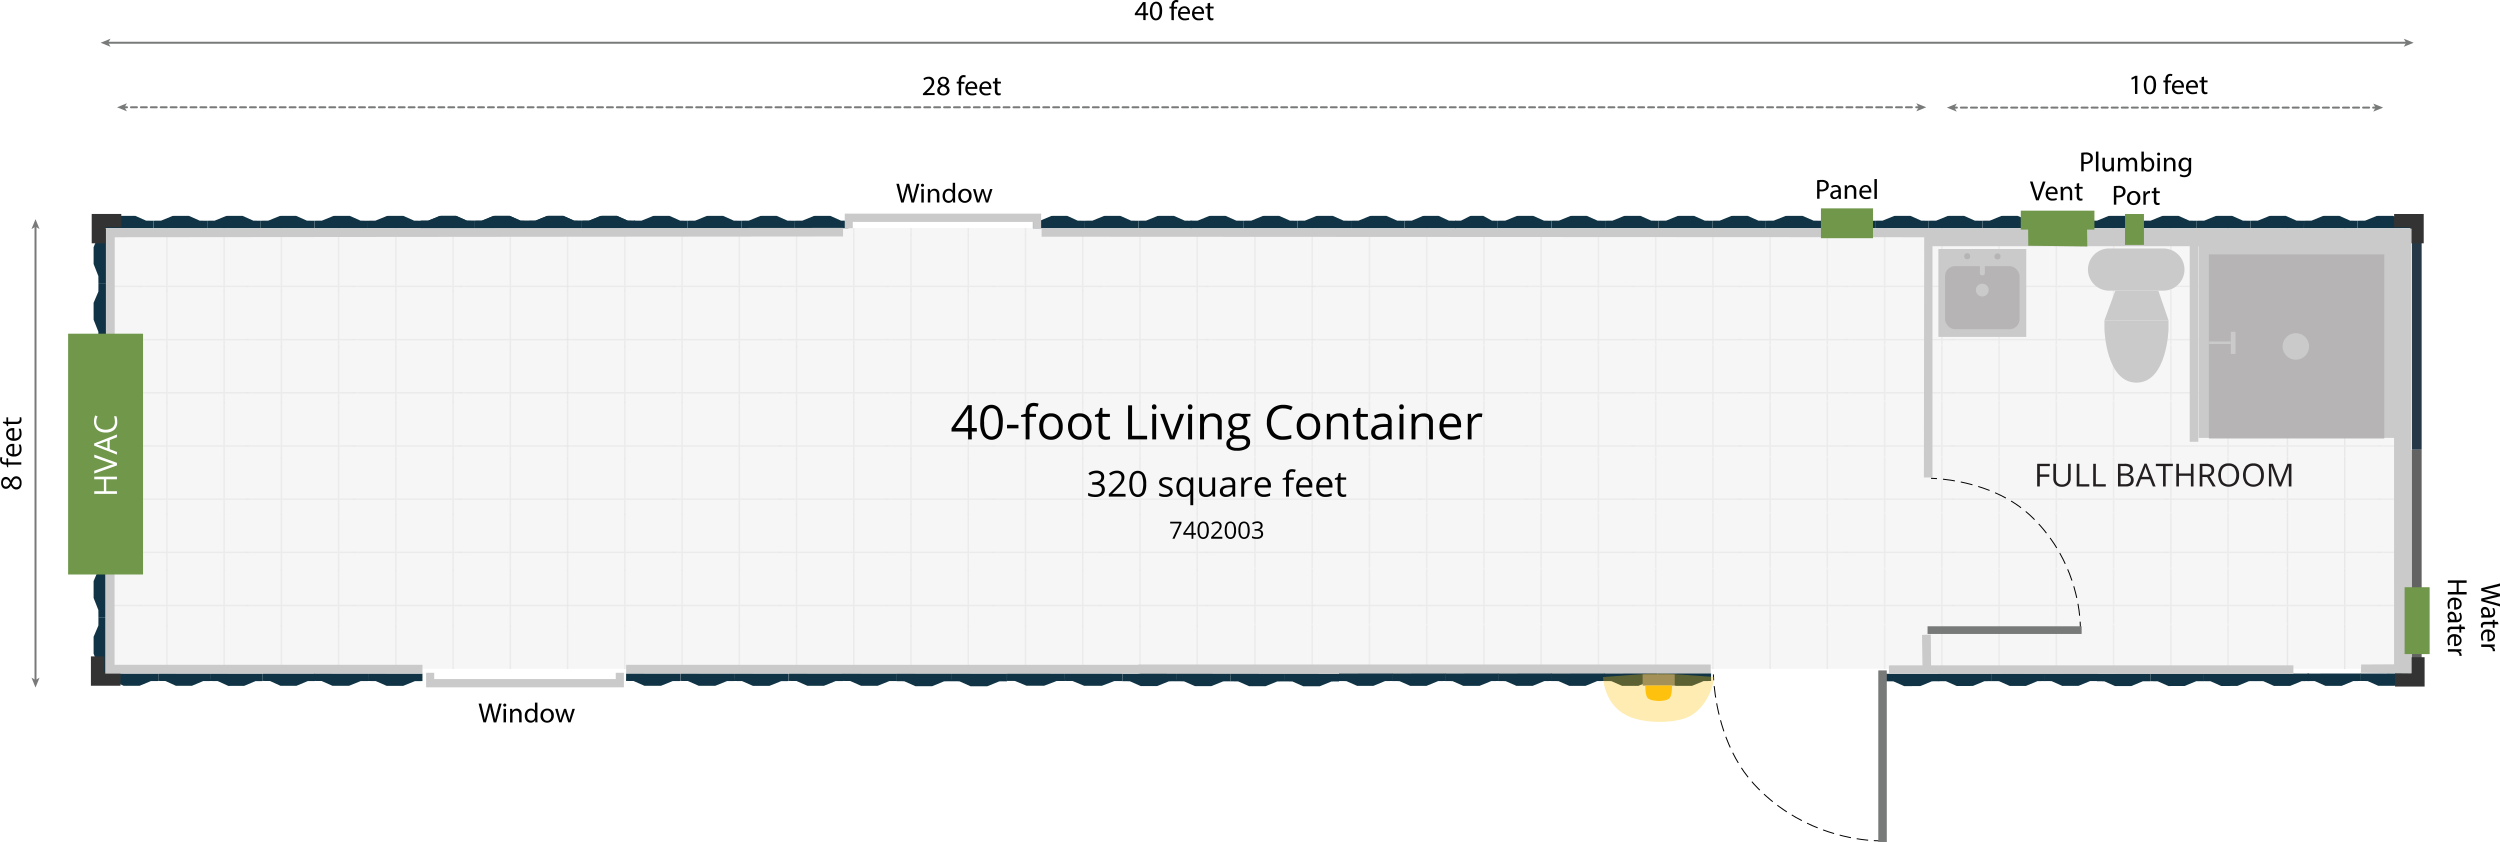 <svg xmlns="http://www.w3.org/2000/svg" xmlns:xlink="http://www.w3.org/1999/xlink" viewBox="0 0 1258.09 423.84"><defs><style>.cls-1,.cls-10,.cls-11,.cls-12,.cls-13,.cls-14,.cls-15,.cls-16,.cls-17,.cls-18,.cls-19,.cls-20,.cls-21,.cls-22,.cls-23,.cls-24,.cls-25,.cls-26,.cls-27,.cls-28,.cls-29,.cls-30,.cls-31,.cls-32,.cls-33,.cls-34,.cls-35,.cls-36,.cls-37,.cls-38,.cls-39,.cls-4,.cls-40,.cls-41,.cls-42,.cls-43,.cls-44,.cls-45,.cls-46,.cls-5,.cls-53,.cls-54,.cls-6,.cls-63,.cls-65,.cls-66,.cls-67,.cls-68,.cls-7,.cls-8,.cls-9{fill:none;}.cls-2,.cls-52{fill:#cacaca;}.cls-2{stroke:#828282;stroke-width:0.36px;}.cls-10,.cls-11,.cls-12,.cls-13,.cls-14,.cls-15,.cls-16,.cls-17,.cls-18,.cls-19,.cls-2,.cls-20,.cls-21,.cls-22,.cls-23,.cls-24,.cls-25,.cls-26,.cls-27,.cls-28,.cls-29,.cls-30,.cls-31,.cls-32,.cls-33,.cls-34,.cls-35,.cls-36,.cls-37,.cls-38,.cls-39,.cls-4,.cls-40,.cls-41,.cls-42,.cls-43,.cls-44,.cls-45,.cls-46,.cls-5,.cls-53,.cls-54,.cls-55,.cls-6,.cls-63,.cls-65,.cls-66,.cls-67,.cls-68,.cls-7,.cls-8,.cls-9{stroke-miterlimit:10;}.cls-3{clip-path:url(#clip-path);}.cls-4{stroke:url(#Office_and_Living_Flooring);}.cls-5{stroke:url(#Office_and_Living_Flooring-3);}.cls-6{stroke:url(#Office_and_Living_Flooring-5);}.cls-7{stroke:url(#Office_and_Living_Flooring-7);}.cls-8{stroke:url(#Office_and_Living_Flooring-9);}.cls-9{stroke:url(#Office_and_Living_Flooring-11);}.cls-10{stroke:url(#Office_and_Living_Flooring-13);}.cls-11{stroke:url(#Office_and_Living_Flooring-15);}.cls-12{stroke:url(#Office_and_Living_Flooring-17);}.cls-13{stroke:url(#Office_and_Living_Flooring-19);}.cls-14{stroke:url(#Office_and_Living_Flooring-21);}.cls-15{stroke:url(#Office_and_Living_Flooring-23);}.cls-16{stroke:url(#Office_and_Living_Flooring-25);}.cls-17{stroke:url(#Office_and_Living_Flooring-27);}.cls-18{stroke:url(#Office_and_Living_Flooring-29);}.cls-19{stroke:url(#Office_and_Living_Flooring-31);}.cls-20{stroke:url(#Office_and_Living_Flooring-33);}.cls-21{stroke:url(#Office_and_Living_Flooring-35);}.cls-22{stroke:url(#Office_and_Living_Flooring-37);}.cls-23{stroke:url(#Office_and_Living_Flooring-39);}.cls-24{stroke:url(#Office_and_Living_Flooring-41);}.cls-25{stroke:url(#Office_and_Living_Flooring-43);}.cls-26{stroke:url(#Office_and_Living_Flooring-45);}.cls-27{stroke:url(#Office_and_Living_Flooring-47);}.cls-28{stroke:url(#Office_and_Living_Flooring-49);}.cls-29{stroke:url(#Office_and_Living_Flooring-51);}.cls-30{stroke:url(#Office_and_Living_Flooring-53);}.cls-31{stroke:url(#Office_and_Living_Flooring-55);}.cls-32{stroke:url(#Office_and_Living_Flooring-57);}.cls-33{stroke:url(#Office_and_Living_Flooring-59);}.cls-34{stroke:url(#Office_and_Living_Flooring-61);}.cls-35{stroke:url(#Office_and_Living_Flooring-63);}.cls-36{stroke:url(#Office_and_Living_Flooring-65);}.cls-37{stroke:url(#Office_and_Living_Flooring-67);}.cls-38{stroke:url(#Office_and_Living_Flooring-69);}.cls-39{stroke:url(#Office_and_Living_Flooring-71);}.cls-40{stroke:url(#Office_and_Living_Flooring-73);}.cls-41{stroke:url(#Office_and_Living_Flooring-79);}.cls-42{stroke:url(#Office_and_Living_Flooring-83);}.cls-43{stroke:url(#Office_and_Living_Flooring-85);}.cls-44{stroke:url(#Office_and_Living_Flooring-87);}.cls-45{stroke:url(#Office_and_Living_Flooring-89);}.cls-46{stroke:url(#Office_and_Living_Flooring-91);}.cls-47{fill:#f4f3f4;opacity:0.8;}.cls-48{fill:#243847;}.cls-49{fill:#626262;}.cls-50{fill:#103445;}.cls-51{fill:#333;}.cls-53,.cls-54,.cls-65{stroke:#000;stroke-width:0.5px;}.cls-54{stroke-dasharray:5.83 2.92;}.cls-55,.cls-64{fill:#787979;}.cls-55,.cls-63,.cls-66,.cls-67,.cls-68{stroke:#787979;}.cls-55{stroke-width:0.25px;}.cls-56,.cls-57{fill:#fec10f;}.cls-57{opacity:0.32;}.cls-58{fill:#70974a;}.cls-59{fill:#b6b4b4;}.cls-60{fill:#fff;}.cls-61{fill:#010101;}.cls-62{fill:#231f20;}.cls-65{stroke-dasharray:6.05 3.02;}.cls-66,.cls-67,.cls-68{stroke-linecap:round;}.cls-67{stroke-dasharray:3.04 2.02;}.cls-68{stroke-dasharray:2.99 2;}</style><clipPath id="clip-path" transform="translate(-91.36 -109.35)"><rect class="cls-1" x="143.76" y="224.11" width="1160.35" height="221.84"/></clipPath><pattern id="Office_and_Living_Flooring" data-name="Office and Living Flooring" width="36.36" height="36.36" patternTransform="translate(14.9 -79.08) scale(0.78 0.76)" patternUnits="userSpaceOnUse" viewBox="0 0 36.36 36.36"><rect class="cls-1" width="36.36" height="36.36"/><rect class="cls-2" x="0.18" y="0.18" width="36" height="36"/></pattern><pattern id="Office_and_Living_Flooring-3" data-name="Office and Living Flooring" width="36.36" height="36.36" patternTransform="translate(43.71 -79.08) scale(0.78 0.76)" patternUnits="userSpaceOnUse" viewBox="0 0 36.36 36.36"><rect class="cls-1" width="36.36" height="36.36"/><rect class="cls-2" x="0.18" y="0.18" width="36" height="36"/></pattern><pattern id="Office_and_Living_Flooring-5" data-name="Office and Living Flooring" width="36.36" height="36.36" patternTransform="translate(72.51 -79.08) scale(0.78 0.76)" patternUnits="userSpaceOnUse" viewBox="0 0 36.36 36.36"><rect class="cls-1" width="36.36" height="36.36"/><rect class="cls-2" x="0.18" y="0.18" width="36" height="36"/></pattern><pattern id="Office_and_Living_Flooring-7" data-name="Office and Living Flooring" width="36.36" height="36.36" patternTransform="translate(101.32 -79.08) scale(0.78 0.76)" patternUnits="userSpaceOnUse" viewBox="0 0 36.36 36.36"><rect class="cls-1" width="36.36" height="36.36"/><rect class="cls-2" x="0.18" y="0.18" width="36" height="36"/></pattern><pattern id="Office_and_Living_Flooring-9" data-name="Office and Living Flooring" width="36.36" height="36.36" patternTransform="translate(130.12 -79.08) scale(0.78 0.76)" patternUnits="userSpaceOnUse" viewBox="0 0 36.36 36.36"><rect class="cls-1" width="36.36" height="36.36"/><rect class="cls-2" x="0.18" y="0.18" width="36" height="36"/></pattern><pattern id="Office_and_Living_Flooring-11" data-name="Office and Living Flooring" width="36.36" height="36.36" patternTransform="translate(158.93 -79.08) scale(0.78 0.76)" patternUnits="userSpaceOnUse" viewBox="0 0 36.36 36.36"><rect class="cls-1" width="36.36" height="36.36"/><rect class="cls-2" x="0.18" y="0.18" width="36" height="36"/></pattern><pattern id="Office_and_Living_Flooring-13" data-name="Office and Living Flooring" width="36.36" height="36.36" patternTransform="translate(187.73 -79.08) scale(0.78 0.76)" patternUnits="userSpaceOnUse" viewBox="0 0 36.36 36.36"><rect class="cls-1" width="36.36" height="36.36"/><rect class="cls-2" x="0.18" y="0.18" width="36" height="36"/></pattern><pattern id="Office_and_Living_Flooring-15" data-name="Office and Living Flooring" width="36.36" height="36.36" patternTransform="translate(216.54 -79.08) scale(0.78 0.76)" patternUnits="userSpaceOnUse" viewBox="0 0 36.36 36.36"><rect class="cls-1" width="36.36" height="36.36"/><rect class="cls-2" x="0.18" y="0.18" width="36" height="36"/></pattern><pattern id="Office_and_Living_Flooring-17" data-name="Office and Living Flooring" width="36.36" height="36.36" patternTransform="translate(245.34 -79.08) scale(0.78 0.76)" patternUnits="userSpaceOnUse" viewBox="0 0 36.36 36.36"><rect class="cls-1" width="36.36" height="36.36"/><rect class="cls-2" x="0.18" y="0.18" width="36" height="36"/></pattern><pattern id="Office_and_Living_Flooring-19" data-name="Office and Living Flooring" width="36.36" height="36.36" patternTransform="translate(274.15 -79.08) scale(0.78 0.76)" patternUnits="userSpaceOnUse" viewBox="0 0 36.36 36.36"><rect class="cls-1" width="36.36" height="36.36"/><rect class="cls-2" x="0.18" y="0.18" width="36" height="36"/></pattern><pattern id="Office_and_Living_Flooring-21" data-name="Office and Living Flooring" width="36.36" height="36.36" patternTransform="translate(302.95 -79.08) scale(0.78 0.76)" patternUnits="userSpaceOnUse" viewBox="0 0 36.36 36.36"><rect class="cls-1" width="36.36" height="36.36"/><rect class="cls-2" x="0.18" y="0.18" width="36" height="36"/></pattern><pattern id="Office_and_Living_Flooring-23" data-name="Office and Living Flooring" width="36.36" height="36.36" patternTransform="translate(331.76 -79.08) scale(0.78 0.76)" patternUnits="userSpaceOnUse" viewBox="0 0 36.36 36.36"><rect class="cls-1" width="36.36" height="36.36"/><rect class="cls-2" x="0.18" y="0.18" width="36" height="36"/></pattern><pattern id="Office_and_Living_Flooring-25" data-name="Office and Living Flooring" width="36.36" height="36.36" patternTransform="translate(360.56 -79.08) scale(0.78 0.76)" patternUnits="userSpaceOnUse" viewBox="0 0 36.36 36.36"><rect class="cls-1" width="36.36" height="36.36"/><rect class="cls-2" x="0.18" y="0.18" width="36" height="36"/></pattern><pattern id="Office_and_Living_Flooring-27" data-name="Office and Living Flooring" width="36.36" height="36.36" patternTransform="translate(389.37 -79.08) scale(0.78 0.76)" patternUnits="userSpaceOnUse" viewBox="0 0 36.36 36.36"><rect class="cls-1" width="36.36" height="36.36"/><rect class="cls-2" x="0.18" y="0.18" width="36" height="36"/></pattern><pattern id="Office_and_Living_Flooring-29" data-name="Office and Living Flooring" width="36.36" height="36.36" patternTransform="translate(418.17 -79.08) scale(0.78 0.76)" patternUnits="userSpaceOnUse" viewBox="0 0 36.36 36.36"><rect class="cls-1" width="36.36" height="36.36"/><rect class="cls-2" x="0.18" y="0.18" width="36" height="36"/></pattern><pattern id="Office_and_Living_Flooring-31" data-name="Office and Living Flooring" width="36.36" height="36.36" patternTransform="translate(446.98 -79.08) scale(0.78 0.76)" patternUnits="userSpaceOnUse" viewBox="0 0 36.36 36.36"><rect class="cls-1" width="36.36" height="36.36"/><rect class="cls-2" x="0.18" y="0.18" width="36" height="36"/></pattern><pattern id="Office_and_Living_Flooring-33" data-name="Office and Living Flooring" width="36.36" height="36.36" patternTransform="translate(475.78 -79.08) scale(0.78 0.76)" patternUnits="userSpaceOnUse" viewBox="0 0 36.36 36.36"><rect class="cls-1" width="36.36" height="36.36"/><rect class="cls-2" x="0.18" y="0.18" width="36" height="36"/></pattern><pattern id="Office_and_Living_Flooring-35" data-name="Office and Living Flooring" width="36.36" height="36.36" patternTransform="translate(504.59 -79.08) scale(0.78 0.76)" patternUnits="userSpaceOnUse" viewBox="0 0 36.36 36.36"><rect class="cls-1" width="36.36" height="36.36"/><rect class="cls-2" x="0.18" y="0.18" width="36" height="36"/></pattern><pattern id="Office_and_Living_Flooring-37" data-name="Office and Living Flooring" width="36.36" height="36.36" patternTransform="translate(533.39 -79.08) scale(0.78 0.76)" patternUnits="userSpaceOnUse" viewBox="0 0 36.36 36.36"><rect class="cls-1" width="36.36" height="36.36"/><rect class="cls-2" x="0.18" y="0.18" width="36" height="36"/></pattern><pattern id="Office_and_Living_Flooring-39" data-name="Office and Living Flooring" width="36.36" height="36.36" patternTransform="translate(54.73 -79.08) scale(0.78 0.76)" patternUnits="userSpaceOnUse" viewBox="0 0 36.36 36.36"><rect class="cls-1" width="36.36" height="36.36"/><rect class="cls-2" x="0.18" y="0.18" width="36" height="36"/></pattern><pattern id="Office_and_Living_Flooring-41" data-name="Office and Living Flooring" width="36.36" height="36.36" patternTransform="translate(83.53 -79.08) scale(0.78 0.76)" patternUnits="userSpaceOnUse" viewBox="0 0 36.36 36.36"><rect class="cls-1" width="36.36" height="36.36"/><rect class="cls-2" x="0.18" y="0.18" width="36" height="36"/></pattern><pattern id="Office_and_Living_Flooring-43" data-name="Office and Living Flooring" width="36.36" height="36.36" patternTransform="translate(112.34 -79.08) scale(0.78 0.76)" patternUnits="userSpaceOnUse" viewBox="0 0 36.36 36.36"><rect class="cls-1" width="36.36" height="36.36"/><rect class="cls-2" x="0.18" y="0.18" width="36" height="36"/></pattern><pattern id="Office_and_Living_Flooring-45" data-name="Office and Living Flooring" width="36.36" height="36.36" patternTransform="translate(141.14 -79.08) scale(0.78 0.76)" patternUnits="userSpaceOnUse" viewBox="0 0 36.36 36.36"><rect class="cls-1" width="36.36" height="36.36"/><rect class="cls-2" x="0.18" y="0.18" width="36" height="36"/></pattern><pattern id="Office_and_Living_Flooring-47" data-name="Office and Living Flooring" width="36.36" height="36.36" patternTransform="translate(169.95 -79.08) scale(0.78 0.76)" patternUnits="userSpaceOnUse" viewBox="0 0 36.36 36.36"><rect class="cls-1" width="36.36" height="36.36"/><rect class="cls-2" x="0.18" y="0.18" width="36" height="36"/></pattern><pattern id="Office_and_Living_Flooring-49" data-name="Office and Living Flooring" width="36.36" height="36.36" patternTransform="translate(198.75 -79.08) scale(0.78 0.76)" patternUnits="userSpaceOnUse" viewBox="0 0 36.36 36.36"><rect class="cls-1" width="36.36" height="36.36"/><rect class="cls-2" x="0.18" y="0.18" width="36" height="36"/></pattern><pattern id="Office_and_Living_Flooring-51" data-name="Office and Living Flooring" width="36.36" height="36.36" patternTransform="translate(227.56 -79.08) scale(0.78 0.76)" patternUnits="userSpaceOnUse" viewBox="0 0 36.36 36.36"><rect class="cls-1" width="36.36" height="36.36"/><rect class="cls-2" x="0.18" y="0.18" width="36" height="36"/></pattern><pattern id="Office_and_Living_Flooring-53" data-name="Office and Living Flooring" width="36.36" height="36.36" patternTransform="translate(256.36 -79.08) scale(0.78 0.76)" patternUnits="userSpaceOnUse" viewBox="0 0 36.36 36.36"><rect class="cls-1" width="36.36" height="36.36"/><rect class="cls-2" x="0.18" y="0.18" width="36" height="36"/></pattern><pattern id="Office_and_Living_Flooring-55" data-name="Office and Living Flooring" width="36.36" height="36.36" patternTransform="translate(285.17 -79.08) scale(0.78 0.76)" patternUnits="userSpaceOnUse" viewBox="0 0 36.36 36.36"><rect class="cls-1" width="36.36" height="36.36"/><rect class="cls-2" x="0.18" y="0.18" width="36" height="36"/></pattern><pattern id="Office_and_Living_Flooring-57" data-name="Office and Living Flooring" width="36.36" height="36.36" patternTransform="translate(313.97 -79.08) scale(0.78 0.76)" patternUnits="userSpaceOnUse" viewBox="0 0 36.36 36.36"><rect class="cls-1" width="36.36" height="36.36"/><rect class="cls-2" x="0.18" y="0.18" width="36" height="36"/></pattern><pattern id="Office_and_Living_Flooring-59" data-name="Office and Living Flooring" width="36.36" height="36.36" patternTransform="translate(342.78 -79.08) scale(0.78 0.76)" patternUnits="userSpaceOnUse" viewBox="0 0 36.36 36.36"><rect class="cls-1" width="36.36" height="36.36"/><rect class="cls-2" x="0.18" y="0.18" width="36" height="36"/></pattern><pattern id="Office_and_Living_Flooring-61" data-name="Office and Living Flooring" width="36.36" height="36.36" patternTransform="translate(371.58 -79.08) scale(0.78 0.76)" patternUnits="userSpaceOnUse" viewBox="0 0 36.36 36.36"><rect class="cls-1" width="36.36" height="36.36"/><rect class="cls-2" x="0.18" y="0.18" width="36" height="36"/></pattern><pattern id="Office_and_Living_Flooring-63" data-name="Office and Living Flooring" width="36.36" height="36.36" patternTransform="translate(400.39 -79.08) scale(0.78 0.76)" patternUnits="userSpaceOnUse" viewBox="0 0 36.36 36.36"><rect class="cls-1" width="36.36" height="36.36"/><rect class="cls-2" x="0.18" y="0.18" width="36" height="36"/></pattern><pattern id="Office_and_Living_Flooring-65" data-name="Office and Living Flooring" width="36.36" height="36.36" patternTransform="translate(429.19 -79.08) scale(0.78 0.76)" patternUnits="userSpaceOnUse" viewBox="0 0 36.36 36.36"><rect class="cls-1" width="36.36" height="36.36"/><rect class="cls-2" x="0.18" y="0.18" width="36" height="36"/></pattern><pattern id="Office_and_Living_Flooring-67" data-name="Office and Living Flooring" width="36.36" height="36.36" patternTransform="translate(458 -79.08) scale(0.78 0.76)" patternUnits="userSpaceOnUse" viewBox="0 0 36.36 36.36"><rect class="cls-1" width="36.36" height="36.36"/><rect class="cls-2" x="0.18" y="0.18" width="36" height="36"/></pattern><pattern id="Office_and_Living_Flooring-69" data-name="Office and Living Flooring" width="36.36" height="36.36" patternTransform="translate(486.8 -79.08) scale(0.78 0.76)" patternUnits="userSpaceOnUse" viewBox="0 0 36.36 36.36"><rect class="cls-1" width="36.36" height="36.36"/><rect class="cls-2" x="0.18" y="0.18" width="36" height="36"/></pattern><pattern id="Office_and_Living_Flooring-71" data-name="Office and Living Flooring" width="36.36" height="36.36" patternTransform="translate(515.61 -79.08) scale(0.78 0.76)" patternUnits="userSpaceOnUse" viewBox="0 0 36.36 36.36"><rect class="cls-1" width="36.36" height="36.36"/><rect class="cls-2" x="0.18" y="0.18" width="36" height="36"/></pattern><pattern id="Office_and_Living_Flooring-73" data-name="Office and Living Flooring" width="36.36" height="36.36" patternTransform="translate(544.41 -79.08) scale(0.78 0.76)" patternUnits="userSpaceOnUse" viewBox="0 0 36.36 36.36"><rect class="cls-1" width="36.36" height="36.36"/><rect class="cls-2" x="0.18" y="0.18" width="36" height="36"/></pattern><pattern id="Office_and_Living_Flooring-79" data-name="Office and Living Flooring" width="36.36" height="36.36" patternTransform="translate(-35.72 -30.12) rotate(90) scale(0.76 1.45)" patternUnits="userSpaceOnUse" viewBox="0 0 36.36 36.36"><rect class="cls-1" width="36.36" height="36.36"/><rect class="cls-2" x="0.18" y="0.18" width="36" height="36"/></pattern><pattern id="Office_and_Living_Flooring-83" data-name="Office and Living Flooring" width="36.36" height="36.36" patternTransform="translate(-35.72 -3.35) rotate(90) scale(0.76 1.45)" patternUnits="userSpaceOnUse" viewBox="0 0 36.36 36.36"><rect class="cls-1" width="36.36" height="36.36"/><rect class="cls-2" x="0.18" y="0.18" width="36" height="36"/></pattern><pattern id="Office_and_Living_Flooring-85" data-name="Office and Living Flooring" width="36.36" height="36.36" patternTransform="translate(-35.72 23.41) rotate(90) scale(0.76 1.45)" patternUnits="userSpaceOnUse" viewBox="0 0 36.36 36.36"><rect class="cls-1" width="36.36" height="36.36"/><rect class="cls-2" x="0.18" y="0.18" width="36" height="36"/></pattern><pattern id="Office_and_Living_Flooring-87" data-name="Office and Living Flooring" width="36.36" height="36.36" patternTransform="translate(-35.72 50.17) rotate(90) scale(0.76 1.45)" patternUnits="userSpaceOnUse" viewBox="0 0 36.36 36.36"><rect class="cls-1" width="36.36" height="36.36"/><rect class="cls-2" x="0.18" y="0.18" width="36" height="36"/></pattern><pattern id="Office_and_Living_Flooring-89" data-name="Office and Living Flooring" width="36.36" height="36.36" patternTransform="translate(-35.72 76.94) rotate(90) scale(0.76 1.45)" patternUnits="userSpaceOnUse" viewBox="0 0 36.36 36.36"><rect class="cls-1" width="36.36" height="36.36"/><rect class="cls-2" x="0.18" y="0.18" width="36" height="36"/></pattern><pattern id="Office_and_Living_Flooring-91" data-name="Office and Living Flooring" width="36.36" height="36.36" patternTransform="translate(-35.72 103.7) rotate(90) scale(0.76 1.45)" patternUnits="userSpaceOnUse" viewBox="0 0 36.36 36.36"><rect class="cls-1" width="36.36" height="36.36"/><rect class="cls-2" x="0.18" y="0.18" width="36" height="36"/></pattern></defs><title>7402003_Floorpla</title><g id="Layer_8" data-name="Layer 8"><g class="cls-3"><line class="cls-4" x1="83.99" y1="98.58" x2="83.99" y2="362.98"/><line class="cls-5" x1="112.8" y1="98.58" x2="112.8" y2="362.98"/><line class="cls-6" x1="141.6" y1="98.58" x2="141.6" y2="362.98"/><line class="cls-7" x1="170.41" y1="98.58" x2="170.41" y2="362.98"/><line class="cls-8" x1="199.21" y1="98.58" x2="199.21" y2="362.98"/><line class="cls-9" x1="228.02" y1="98.58" x2="228.02" y2="362.98"/><line class="cls-10" x1="256.82" y1="98.58" x2="256.82" y2="362.98"/><line class="cls-11" x1="285.63" y1="98.58" x2="285.63" y2="362.98"/><line class="cls-12" x1="314.43" y1="98.58" x2="314.43" y2="362.98"/><line class="cls-13" x1="343.24" y1="98.58" x2="343.24" y2="362.98"/><line class="cls-14" x1="372.04" y1="98.58" x2="372.04" y2="362.98"/><line class="cls-15" x1="400.85" y1="98.58" x2="400.85" y2="362.98"/><line class="cls-16" x1="429.65" y1="98.58" x2="429.65" y2="362.98"/><line class="cls-17" x1="458.46" y1="98.58" x2="458.46" y2="362.98"/><line class="cls-18" x1="487.26" y1="98.58" x2="487.26" y2="362.98"/><line class="cls-19" x1="516.07" y1="98.58" x2="516.07" y2="362.98"/><line class="cls-20" x1="544.87" y1="98.58" x2="544.87" y2="362.98"/><line class="cls-21" x1="573.68" y1="98.58" x2="573.68" y2="362.98"/><line class="cls-22" x1="602.48" y1="98.58" x2="602.48" y2="362.98"/><line class="cls-23" x1="631.53" y1="98.58" x2="631.53" y2="362.98"/><line class="cls-24" x1="660.34" y1="98.58" x2="660.34" y2="362.98"/><line class="cls-25" x1="689.14" y1="98.58" x2="689.14" y2="362.98"/><line class="cls-26" x1="717.95" y1="98.58" x2="717.95" y2="362.98"/><line class="cls-27" x1="746.75" y1="98.58" x2="746.75" y2="362.98"/><line class="cls-28" x1="775.56" y1="98.58" x2="775.56" y2="362.98"/><line class="cls-29" x1="804.36" y1="98.58" x2="804.36" y2="362.98"/><line class="cls-30" x1="833.17" y1="98.58" x2="833.17" y2="362.98"/><line class="cls-31" x1="861.97" y1="98.58" x2="861.97" y2="362.98"/><line class="cls-32" x1="890.78" y1="98.58" x2="890.78" y2="362.98"/><line class="cls-33" x1="919.58" y1="98.58" x2="919.58" y2="362.98"/><line class="cls-34" x1="948.39" y1="98.58" x2="948.39" y2="362.98"/><line class="cls-35" x1="977.19" y1="98.58" x2="977.19" y2="362.98"/><line class="cls-36" x1="1006" y1="98.58" x2="1006" y2="362.98"/><line class="cls-37" x1="1034.8" y1="98.58" x2="1034.8" y2="362.98"/><line class="cls-38" x1="1063.61" y1="98.58" x2="1063.61" y2="362.98"/><line class="cls-39" x1="1092.41" y1="98.58" x2="1092.41" y2="362.98"/><line class="cls-40" x1="1121.22" y1="98.58" x2="1121.22" y2="362.98"/><line class="cls-38" x1="1151.15" y1="98.58" x2="1151.15" y2="362.98"/><line class="cls-39" x1="1179.96" y1="98.58" x2="1179.96" y2="362.98"/><line class="cls-41" x1="1212.71" y1="144.13" x2="32.89" y2="144.13"/><line class="cls-41" x1="1212.71" y1="170.9" x2="32.89" y2="170.9"/><line class="cls-42" x1="1212.71" y1="197.66" x2="32.89" y2="197.66"/><line class="cls-43" x1="1212.71" y1="224.43" x2="32.89" y2="224.43"/><line class="cls-44" x1="1212.71" y1="251.19" x2="32.89" y2="251.19"/><line class="cls-45" x1="1212.71" y1="277.95" x2="32.89" y2="277.95"/><line class="cls-46" x1="1212.71" y1="304.72" x2="32.89" y2="304.72"/></g><rect class="cls-47" x="52.4" y="114.76" width="1155.85" height="221.84"/></g><g id="Layer_1" data-name="Layer 1"><rect class="cls-48" x="1305.17" y="220.41" width="4.85" height="115.27" transform="translate(2523.83 446.74) rotate(180)"/><rect class="cls-49" x="1304.97" y="335.76" width="5.06" height="112.85" transform="translate(2523.63 675.02) rotate(180)"/><polygon class="cls-50" points="975.92 341.83 975.93 339.07 949.13 339.09 949.12 341.85 949.11 341.85 949.11 342.85 952.83 342.88 958.25 345.28 966.37 345.26 972.2 342.86 975.93 342.83 975.92 341.83 975.92 341.83"/><polygon class="cls-50" points="1002.36 341.77 1002.37 339.01 975.57 339.03 975.56 341.79 975.55 341.79 975.55 342.79 979.27 342.82 984.69 345.22 992.81 345.2 998.64 342.8 1002.38 342.77 1002.37 341.77 1002.36 341.77"/><polygon class="cls-50" points="1029.06 341.74 1029.07 338.98 1002.27 339 1002.26 341.76 1002.25 341.76 1002.25 342.76 1005.97 342.79 1011.39 345.2 1019.51 345.18 1025.34 342.77 1029.07 342.74 1029.07 341.74 1029.06 341.74"/><polygon class="cls-50" points="1055.5 341.72 1055.51 338.95 1028.71 338.97 1028.7 341.74 1028.69 341.73 1028.69 342.73 1032.41 342.76 1037.83 345.17 1045.95 345.15 1051.78 342.75 1055.52 342.72 1055.51 341.72 1055.5 341.72"/><polygon class="cls-50" points="1082.07 341.82 1082.08 339.05 1055.28 339.07 1055.27 341.84 1055.27 341.84 1055.26 342.84 1058.98 342.86 1064.4 345.27 1072.52 345.25 1078.35 342.85 1082.09 342.82 1082.08 341.82 1082.07 341.82"/><polygon class="cls-50" points="1108.9 341.79 1108.91 339.03 1082.11 339.05 1082.1 341.81 1082.09 341.81 1082.09 342.81 1085.81 342.84 1091.23 345.24 1099.35 345.22 1105.18 342.82 1108.91 342.79 1108.91 341.79 1108.9 341.79"/><polygon class="cls-50" points="1135.47 341.76 1135.48 339 1108.68 339.02 1108.67 341.78 1108.66 341.78 1108.66 342.78 1112.38 342.81 1117.8 345.22 1125.92 345.19 1131.75 342.79 1135.49 342.76 1135.48 341.76 1135.47 341.76"/><polygon class="cls-50" points="1162.04 341.74 1162.05 338.97 1135.25 338.99 1135.24 341.75 1135.23 341.75 1135.23 342.75 1138.95 342.78 1144.37 345.19 1152.49 345.17 1158.32 342.77 1162.06 342.74 1162.05 341.74 1162.04 341.74"/><polygon class="cls-50" points="1187.97 341.71 1187.97 338.94 1161.18 338.97 1161.17 341.73 1161.16 341.73 1161.15 342.73 1164.88 342.75 1170.29 345.16 1178.42 345.14 1184.25 342.74 1187.98 342.71 1187.97 341.71 1187.97 341.71"/><polygon class="cls-50" points="1214.54 341.68 1214.54 341.68 1214.54 338.92 1187.75 338.94 1187.74 341.7 1187.73 341.7 1187.72 342.7 1191.44 342.73 1196.86 345.13 1204.99 345.11 1210.82 342.71 1214.55 342.68 1214.54 341.68"/><polygon class="cls-50" points="1186.45 112.07 1186.44 114.83 1213.39 114.84 1213.41 112.08 1213.41 112.08 1213.42 111.08 1209.68 111.05 1204.23 108.63 1196.06 108.65 1190.2 111.04 1186.44 111.07 1186.45 112.07 1186.45 112.07"/><polygon class="cls-50" points="1159.47 112.07 1159.46 114.83 1186.41 114.84 1186.43 112.08 1186.43 112.08 1186.44 111.08 1182.7 111.05 1177.25 108.63 1169.08 108.65 1163.22 111.04 1159.46 111.07 1159.47 112.07 1159.47 112.07"/><polygon class="cls-50" points="1132.49 112.07 1132.48 114.83 1159.43 114.84 1159.45 112.08 1159.45 112.08 1159.46 111.08 1155.72 111.05 1150.27 108.63 1142.1 108.65 1136.24 111.04 1132.48 111.07 1132.49 112.07 1132.49 112.07"/><polygon class="cls-50" points="1105.51 112.07 1105.51 114.83 1132.45 114.84 1132.47 112.08 1132.47 112.08 1132.48 111.08 1128.74 111.05 1123.29 108.63 1115.12 108.65 1109.26 111.04 1105.5 111.07 1105.51 112.07 1105.51 112.07"/><polygon class="cls-50" points="1078.53 112.07 1078.53 114.83 1105.47 114.84 1105.49 112.08 1105.49 112.08 1105.5 111.08 1101.76 111.05 1096.31 108.63 1088.14 108.65 1082.28 111.04 1078.52 111.07 1078.53 112.07 1078.53 112.07"/><polygon class="cls-50" points="1051.55 112.07 1051.55 114.83 1078.49 114.84 1078.51 112.08 1078.51 112.08 1078.52 111.08 1074.78 111.05 1069.33 108.63 1061.16 108.65 1055.3 111.04 1051.54 111.07 1051.55 112.07 1051.55 112.07"/><polygon class="cls-50" points="1024.57 112.07 1024.57 114.83 1051.51 114.84 1051.53 112.08 1051.54 112.08 1051.54 111.08 1047.8 111.05 1042.35 108.63 1034.18 108.65 1028.32 111.04 1024.56 111.07 1024.57 112.07 1024.57 112.07"/><polygon class="cls-50" points="997.6 112.07 997.59 114.83 1024.53 114.84 1024.55 112.08 1024.56 112.08 1024.56 111.08 1020.82 111.05 1015.37 108.63 1007.2 108.65 1001.34 111.04 997.58 111.07 997.59 112.07 997.6 112.07"/><polygon class="cls-50" points="970.62 112.07 970.61 114.83 997.55 114.84 997.57 112.08 997.58 112.08 997.58 111.08 993.84 111.05 988.39 108.63 980.23 108.65 974.36 111.04 970.6 111.07 970.61 112.07 970.62 112.07"/><polygon class="cls-50" points="970.58 114.84 970.59 112.08 970.6 112.08 970.6 111.08 966.86 111.05 961.41 108.63 953.25 108.65 947.38 111.04 943.62 111.07 943.63 112.07 943.64 112.07 943.63 114.83 970.58 114.84"/><polygon class="cls-50" points="934.43 108.63 926.27 108.65 920.4 111.04 916.64 111.07 916.65 112.07 916.66 112.07 916.65 114.83 943.6 114.84 943.61 112.08 943.62 112.08 943.62 111.08 939.88 111.05 934.43 108.63"/><polygon class="cls-50" points="907.07 108.63 898.62 108.65 892.55 111.04 888.66 111.07 888.67 112.07 888.68 112.07 888.67 114.83 916.54 114.84 916.56 112.08 916.56 112.08 916.57 111.08 912.7 111.05 907.07 108.63"/><polygon class="cls-50" points="879.48 108.63 871.31 108.65 865.44 111.04 861.69 111.07 861.69 112.07 861.7 112.07 861.69 114.83 888.64 114.84 888.65 112.08 888.66 112.08 888.66 111.08 884.92 111.05 879.48 108.63"/><polygon class="cls-50" points="852.5 108.63 844.33 108.65 838.46 111.04 834.71 111.07 834.71 112.07 834.72 112.07 834.71 114.83 861.66 114.84 861.67 112.08 861.68 112.08 861.69 111.08 857.94 111.05 852.5 108.63"/><polygon class="cls-50" points="807.74 112.07 807.73 114.83 834.68 114.84 834.69 112.08 834.7 112.08 834.71 111.08 830.96 111.05 825.52 108.63 817.35 108.65 811.48 111.04 807.73 111.07 807.74 112.07 807.74 112.07"/><polygon class="cls-50" points="780.76 112.07 780.75 114.83 807.7 114.84 807.71 112.08 807.72 112.08 807.73 111.08 803.98 111.05 798.54 108.63 790.37 108.65 784.5 111.04 780.75 111.07 780.75 112.07 780.76 112.07"/><polygon class="cls-50" points="753.78 112.07 753.77 114.83 780.72 114.84 780.73 112.08 780.74 112.08 780.75 111.08 777 111.05 771.56 108.63 763.39 108.65 757.52 111.04 753.77 111.07 753.78 112.07 753.78 112.07"/><polygon class="cls-50" points="732.25 112.07 732.24 114.83 753.75 114.84 753.76 112.08 753.76 112.08 753.77 111.08 750.78 111.05 746.43 108.63 739.91 108.65 735.23 111.04 732.24 111.07 732.24 112.07 732.25 112.07"/><polygon class="cls-50" points="706.88 112.07 706.87 114.83 732.73 114.84 732.74 112.08 732.75 112.08 732.75 111.08 729.16 111.05 723.94 108.63 716.1 108.65 710.47 111.04 706.87 111.07 706.88 112.07 706.88 112.07"/><polygon class="cls-50" points="679.9 112.07 679.89 114.83 706.84 114.84 706.86 112.08 706.86 112.08 706.87 111.08 703.13 111.05 697.68 108.63 689.51 108.65 683.65 111.04 679.89 111.07 679.9 112.07 679.9 112.07"/><polygon class="cls-50" points="652.92 112.07 652.91 114.83 679.86 114.84 679.88 112.08 679.88 112.08 679.89 111.08 676.15 111.05 670.7 108.63 662.53 108.65 656.67 111.04 652.91 111.07 652.92 112.07 652.92 112.07"/><polygon class="cls-50" points="625.94 112.07 625.93 114.83 652.88 114.84 652.9 112.08 652.9 112.08 652.91 111.08 649.17 111.05 643.72 108.63 635.55 108.65 629.69 111.04 625.93 111.07 625.94 112.07 625.94 112.07"/><polygon class="cls-50" points="598.96 112.07 598.96 114.83 625.9 114.84 625.92 112.08 625.92 112.08 625.93 111.08 622.19 111.05 616.74 108.63 608.57 108.65 602.71 111.04 598.95 111.07 598.96 112.07 598.96 112.07"/><polygon class="cls-50" points="572.98 112.07 572.98 114.83 599.92 114.84 599.94 112.08 599.95 112.08 599.95 111.08 596.21 111.05 590.76 108.63 582.59 108.65 576.73 111.04 572.97 111.07 572.98 112.07 572.98 112.07"/><polygon class="cls-50" points="546 112.07 546 114.83 572.94 114.84 572.96 112.08 572.96 112.08 572.97 111.08 569.23 111.05 563.78 108.63 555.62 108.65 549.75 111.04 545.99 111.07 546 112.07 546 112.07"/><polygon class="cls-50" points="519.81 112.07 519.8 114.83 545.97 114.84 545.98 112.08 545.99 112.08 545.99 111.08 542.36 111.05 537.07 108.63 529.14 108.65 523.44 111.04 519.8 111.07 519.8 112.07 519.81 112.07"/><polygon class="cls-50" points="426.99 114.84 427 112.08 427 112.08 427.01 111.08 423.27 111.05 417.82 108.63 409.66 108.65 403.79 111.04 400.03 111.07 400.04 112.07 400.05 112.07 400.04 114.83 426.99 114.84"/><polygon class="cls-50" points="390.85 108.63 382.68 108.65 376.81 111.04 373.05 111.07 373.06 112.07 373.07 112.07 373.06 114.83 400 114.84 400.02 112.08 400.03 112.08 400.03 111.08 396.29 111.05 390.85 108.63"/><polygon class="cls-50" points="363.87 108.63 355.7 108.65 349.83 111.04 346.07 111.07 346.08 112.07 346.09 112.07 346.08 114.83 373.03 114.84 373.04 112.08 373.05 112.08 373.05 111.08 369.31 111.05 363.87 108.63"/><polygon class="cls-50" points="336.89 108.63 328.72 108.65 322.85 111.04 319.1 111.07 319.1 112.07 319.11 112.07 319.1 114.83 346.05 114.84 346.06 112.08 346.07 112.08 346.07 111.08 342.33 111.05 336.89 108.63"/><polygon class="cls-50" points="158.23 112.07 158.22 114.83 185.17 114.84 185.18 112.08 185.19 112.08 185.2 111.08 181.46 111.05 176.01 108.63 167.84 108.65 161.97 111.04 158.22 111.07 158.22 112.07 158.23 112.07"/><polygon class="cls-50" points="131.25 112.07 131.24 114.83 158.19 114.84 158.21 112.08 158.21 112.08 158.22 111.08 154.47 111.05 149.03 108.63 140.86 108.65 135 111.04 131.24 111.07 131.25 112.07 131.25 112.07"/><polygon class="cls-50" points="104.27 112.07 104.26 114.83 131.21 114.84 131.22 112.08 131.23 112.08 131.24 111.08 127.5 111.05 122.05 108.63 113.88 108.65 108.02 111.04 104.26 111.07 104.27 112.07 104.27 112.07"/><polygon class="cls-50" points="77.29 112.07 77.28 114.83 104.23 114.84 104.25 112.08 104.25 112.08 104.26 111.08 100.52 111.05 95.07 108.63 86.9 108.65 81.04 111.04 77.28 111.07 77.29 112.07 77.29 112.07"/><polygon class="cls-50" points="50.31 112.07 50.3 114.83 77.25 114.84 77.27 112.08 77.27 112.08 77.28 111.08 73.54 111.05 68.09 108.63 59.92 108.65 54.06 111.04 50.3 111.07 50.31 112.07 50.31 112.07"/><polygon class="cls-50" points="49.5 138.94 49.53 142.85 50.53 142.84 50.53 142.84 53.3 142.84 53.3 114.87 50.54 114.85 50.54 114.85 49.54 114.84 49.51 118.73 47.1 124.39 47.11 132.86 49.5 138.94"/><polygon class="cls-50" points="49.5 166.95 49.53 170.86 50.53 170.85 50.53 170.85 53.3 170.85 53.3 142.88 50.54 142.86 50.54 142.86 49.54 142.85 49.51 146.74 47.1 152.4 47.11 160.87 49.5 166.95"/><polygon class="cls-50" points="49.5 194.96 49.53 198.87 50.53 198.86 50.53 198.86 53.3 198.86 53.3 170.89 50.54 170.87 50.54 170.87 49.54 170.86 49.51 174.75 47.1 180.41 47.11 188.88 49.5 194.96"/><polygon class="cls-50" points="49.5 222.97 49.53 226.88 50.53 226.87 50.53 226.87 53.3 226.87 53.3 198.9 50.54 198.88 50.54 198.88 49.54 198.87 49.51 202.76 47.1 208.42 47.11 216.89 49.5 222.97"/><polygon class="cls-50" points="49.5 250.98 49.53 254.89 50.53 254.88 50.53 254.88 53.3 254.88 53.3 226.91 50.54 226.89 50.54 226.88 49.54 226.88 49.51 230.77 47.1 236.43 47.11 244.9 49.5 250.98"/><polygon class="cls-50" points="49.5 278.99 49.53 282.89 50.53 282.89 50.53 282.88 53.3 282.89 53.3 254.92 50.54 254.9 50.54 254.9 49.54 254.89 49.51 258.78 47.1 264.44 47.11 272.91 49.5 278.99"/><polygon class="cls-50" points="49.5 307 49.53 310.9 50.53 310.9 50.53 310.89 53.3 310.9 53.3 282.93 50.54 282.91 50.54 282.9 49.54 282.9 49.51 286.79 47.1 292.44 47.11 300.92 49.5 307"/><polygon class="cls-50" points="53.3 310.94 50.54 310.92 50.54 310.92 49.54 310.91 49.51 314.8 47.1 320.45 47.11 328.93 49.5 335.01 49.53 338.92 50.53 338.91 50.53 338.9 53.3 338.91 53.3 310.94"/><polygon class="cls-50" points="79.6 341.72 79.61 338.95 53.33 338.92 53.31 341.68 53.31 341.68 53.3 342.68 56.94 342.71 62.25 345.13 70.22 345.13 75.95 342.74 79.61 342.72 79.6 341.72 79.6 341.72"/><polygon class="cls-50" points="132.22 341.75 132.23 338.99 105.95 338.95 105.94 341.71 105.93 341.71 105.92 342.68 105.92 341.72 105.91 341.72 105.92 338.95 79.64 338.92 79.62 341.68 79.62 341.68 79.61 342.68 83.25 342.71 88.56 345.13 96.53 345.13 102.26 342.74 105.92 342.72 105.92 342.71 109.57 342.75 114.88 345.17 122.85 345.16 128.57 342.77 132.23 342.75 132.23 341.75 132.22 341.75"/><polygon class="cls-50" points="158.54 341.72 158.55 338.95 132.27 338.92 132.25 341.68 132.24 341.68 132.23 342.68 135.88 342.71 141.19 345.13 149.16 345.13 154.89 342.74 158.54 342.72 158.54 341.72 158.54 341.72"/><polygon class="cls-50" points="212.59 341.75 212.6 338.99 185.36 338.95 185.34 341.71 185.34 341.71 185.33 342.68 185.32 341.72 185.32 341.72 185.33 338.95 158.09 338.92 158.07 341.68 158.07 341.68 158.06 342.68 161.84 342.71 167.34 345.13 175.6 345.13 181.54 342.74 185.33 342.72 185.33 342.71 189.11 342.75 194.61 345.16 202.87 345.16 208.81 342.77 212.6 342.75 212.59 341.75 212.59 341.75"/><polygon class="cls-51" points="46.15 122.44 52.89 122.44 52.89 114.36 61.04 114.36 61.04 107.67 46.15 107.67 46.15 122.44"/><polygon class="cls-51" points="52.49 330.32 45.75 330.32 45.75 345.09 60.64 345.09 60.64 338.4 52.49 338.4 52.49 330.32"/><polygon class="cls-51" points="1212.96 122.45 1219.7 122.45 1219.7 107.69 1204.81 107.69 1204.81 114.38 1212.96 114.38 1212.96 122.45"/><polygon class="cls-51" points="1213.4 330.73 1213.4 338.81 1205.26 338.81 1205.26 345.5 1220.15 345.5 1220.15 330.73 1213.4 330.73"/><polygon class="cls-50" points="315.08 338.92 315.07 341.68 315.06 341.68 315.05 342.68 318.83 342.71 324.33 345.13 332.59 345.13 338.53 342.74 342.32 342.72 342.32 341.72 342.31 341.72 342.32 338.95 315.08 338.92"/><polygon class="cls-50" points="396.91 341.75 396.92 338.99 369.69 338.95 369.67 341.71 369.66 341.71 369.65 342.68 369.64 341.72 369.64 341.72 369.65 338.95 342.41 338.92 342.39 341.68 342.39 341.68 342.38 342.68 346.16 342.71 351.66 345.13 359.92 345.13 365.86 342.74 369.65 342.72 369.65 342.71 373.43 342.75 378.93 345.16 387.19 345.16 393.13 342.77 396.92 342.75 396.92 341.75 396.91 341.75"/><polygon class="cls-50" points="397.08 338.92 397.07 341.68 397.06 341.68 397.05 342.68 400.83 342.71 406.33 345.13 414.59 345.13 420.53 342.74 424.32 342.72 424.32 341.72 424.31 341.72 424.32 338.95 397.08 338.92"/><polygon class="cls-50" points="451.34 341.72 451.35 338.95 424.11 338.92 424.09 341.68 424.09 341.68 424.08 342.68 427.86 342.71 433.36 345.13 441.62 345.13 447.56 342.74 451.35 342.72 451.34 341.72 451.34 341.72"/><polygon class="cls-50" points="506.73 341.84 506.74 338.99 479.01 338.95 479 341.8 478.99 341.8 478.98 342.8 478.97 341.81 478.97 341.81 478.98 338.95 451.25 338.92 451.23 341.76 451.23 341.76 451.22 342.79 455.06 342.83 460.67 345.32 469.08 345.32 475.12 342.86 478.98 342.84 478.98 342.83 482.83 342.86 488.43 345.36 496.84 345.35 502.88 342.89 506.74 342.87 506.73 341.84 506.73 341.84"/><polygon class="cls-52" points="1154.12 334.83 1154.12 339.15 950.57 339.07 950.57 335 951.08 334.82 951.08 334.83 967.45 334.83 967.22 319.52 971.67 319.32 971.78 334.83 1154.12 334.83"/><polygon class="cls-52" points="212.6 334.55 212.6 338.99 52.98 338.99 52.98 287.37 57.65 287.37 57.65 334.55 212.6 334.55"/><polygon class="cls-52" points="1213.59 115.06 1213.59 338.85 1188.04 338.56 1188.24 334.4 1204.79 334.3 1204.74 123.91 1106.27 123.91 1106.27 222.33 1101.95 222.33 1101.95 123.91 972.49 123.91 972.49 240.28 968.17 240.28 968.32 119.39 524.18 119.13 524.18 115 1213.59 115.06"/><rect class="cls-52" x="572.87" y="334.41" width="288.02" height="5.88"/><polygon class="cls-50" points="754.2 341.71 754.2 338.95 727.25 338.97 727.24 341.73 727.24 341.73 727.23 342.73 730.97 342.76 736.42 345.16 744.59 345.14 750.46 342.74 754.21 342.71 754.2 341.71 754.2 341.71"/><polygon class="cls-50" points="780.92 341.71 780.92 338.95 753.98 338.97 753.96 341.73 753.96 341.73 753.95 342.73 757.69 342.76 763.14 345.16 771.31 345.14 777.18 342.74 780.93 342.71 780.92 341.71 780.92 341.71"/><polygon class="cls-50" points="807.51 341.71 807.52 338.95 780.57 338.97 780.56 341.73 780.55 341.73 780.54 342.73 784.29 342.76 789.74 345.16 797.9 345.14 803.77 342.74 807.52 342.71 807.52 341.71 807.51 341.71"/><polygon class="cls-50" points="700.77 341.71 700.77 338.95 673.82 338.97 673.81 341.73 673.8 341.73 673.8 342.73 677.54 342.76 682.99 345.16 691.16 345.14 697.02 342.74 700.78 342.71 700.77 341.71 700.77 341.71"/><polygon class="cls-50" points="727.49 341.71 727.49 338.95 700.54 338.97 700.53 341.73 700.53 341.73 700.52 342.73 704.26 342.76 709.71 345.16 717.88 345.14 723.75 342.74 727.5 342.71 727.49 341.71 727.49 341.71"/><polygon class="cls-50" points="202.95 108.63 194.78 108.65 188.91 111.04 185.16 111.07 185.17 112.07 185.17 112.07 185.16 114.83 212.11 114.84 212.13 112.08 212.13 112.08 212.14 111.08 208.4 111.05 202.95 108.63"/><polygon class="cls-50" points="319.63 114.84 319.64 112.08 319.65 112.08 319.66 111.08 315.92 111.05 310.47 108.63 302.3 108.65 296.44 111.04 292.68 111.07 292.69 112.07 292.69 112.07 292.68 114.83 319.63 114.84"/><polygon class="cls-50" points="283.49 108.63 275.32 108.65 269.45 111.04 265.7 111.07 265.71 112.07 265.71 112.07 265.7 114.83 292.65 114.84 292.67 112.08 292.67 112.08 292.68 111.08 288.94 111.05 283.49 108.63"/><polygon class="cls-50" points="256.51 108.63 248.34 108.65 242.48 111.04 238.72 111.07 238.73 112.07 238.73 112.07 238.72 114.83 265.67 114.84 265.69 112.08 265.69 112.08 265.7 111.08 261.96 111.05 256.51 108.63"/><polygon class="cls-50" points="229.53 108.63 221.36 108.65 215.5 111.04 211.74 111.07 211.75 112.07 211.75 112.07 211.75 114.83 238.69 114.84 238.71 112.08 238.71 112.08 238.72 111.08 234.98 111.05 229.53 108.63"/><polygon class="cls-50" points="319.63 114.84 319.64 112.08 319.65 112.08 319.66 111.08 315.92 111.05 310.47 108.63 302.3 108.65 296.44 111.04 292.68 111.07 292.69 112.07 292.69 112.07 292.68 114.83 319.63 114.84"/><polygon class="cls-50" points="283.49 108.63 275.32 108.65 269.45 111.04 265.7 111.07 265.71 112.07 265.71 112.07 265.7 114.83 292.65 114.84 292.67 112.08 292.67 112.08 292.68 111.08 288.94 111.05 283.49 108.63"/><polygon class="cls-50" points="256.51 108.63 248.34 108.65 242.48 111.04 238.72 111.07 238.73 112.07 238.73 112.07 238.72 114.83 265.67 114.84 265.69 112.08 265.69 112.08 265.7 111.08 261.96 111.05 256.51 108.63"/><polygon class="cls-50" points="229.53 108.63 221.36 108.65 215.5 111.04 211.74 111.07 211.75 112.07 211.75 112.07 211.75 114.83 238.69 114.84 238.71 112.08 238.71 112.08 238.72 111.08 234.98 111.05 229.53 108.63"/><polygon class="cls-52" points="424.26 114.67 424.26 119 57.74 119.39 57.74 168.5 53.37 168.5 53.37 115.06 424.26 114.67"/><polygon class="cls-50" points="673.84 341.94 673.85 339.18 646.61 339.14 646.59 341.9 646.59 341.9 646.58 342.87 646.57 341.91 646.57 341.91 646.58 339.15 619.34 339.11 619.32 341.87 619.32 341.87 619.3 342.87 623.08 342.91 628.59 345.32 636.85 345.32 642.78 342.93 646.58 342.91 646.58 342.9 650.36 342.94 655.86 345.36 664.12 345.35 670.06 342.96 673.85 342.94 673.84 341.94 673.84 341.94"/><polygon class="cls-50" points="619.31 341.87 619.32 339.11 592.09 339.07 592.07 341.83 592.06 341.83 592.05 342.8 592.04 341.84 592.04 341.84 592.05 339.07 564.81 339.03 564.79 341.8 564.79 341.8 564.78 342.8 568.56 342.83 574.06 345.25 582.32 345.25 588.26 342.86 592.05 342.84 592.05 342.83 595.83 342.87 601.33 345.28 609.59 345.28 615.53 342.89 619.32 342.87 619.32 341.87 619.31 341.87"/><polygon class="cls-50" points="564.77 341.73 564.78 338.97 535.8 338.93 535.78 341.69 535.77 341.69 535.76 342.66 535.75 341.69 535.75 341.69 535.76 338.94 506.78 338.9 506.76 341.65 506.75 341.65 506.74 342.65 510.76 342.69 516.62 345.1 525.41 345.1 531.73 342.71 535.76 342.69 535.76 342.68 539.78 342.72 545.63 345.13 554.43 345.13 560.74 342.75 564.78 342.73 564.77 341.73 564.77 341.73"/><polygon class="cls-50" points="834.09 341.71 834.1 338.95 807.15 338.97 807.13 341.73 807.13 341.73 807.12 342.73 810.86 342.76 816.31 345.16 824.48 345.14 830.35 342.74 834.1 342.71 834.1 341.71 834.09 341.71"/><polygon class="cls-50" points="861.07 341.71 861.08 338.95 834.13 338.97 834.12 341.73 834.11 341.73 834.1 342.73 837.85 342.76 843.29 345.16 851.47 345.14 857.33 342.74 861.09 342.71 861.08 341.71 861.07 341.71"/><rect class="cls-52" x="315.09" y="334.57" width="258.71" height="4.35"/></g><g id="Layer_9" data-name="Layer 9"><path class="cls-53" d="M953.6,448.72s0,1.09.14,3" transform="translate(-91.36 -109.35)"/><path class="cls-54" d="M954,454.62c1.06,10.57,5.08,33.17,20.14,49.46,21.4,23.14,48.28,27.43,58.75,28.21" transform="translate(-91.36 -109.35)"/><path class="cls-53" d="M1034.34,532.39c1.92.1,3,.07,3,.07" transform="translate(-91.36 -109.35)"/><rect class="cls-55" x="945.37" y="337.56" width="4.03" height="86.15"/><polygon class="cls-52" points="523.94 107.5 523.94 114.82 519.87 114.82 519.87 111.67 429.15 111.67 429.15 114.82 425.11 114.82 425.11 107.5 523.94 107.5"/><rect class="cls-55" x="826.78" y="339.55" width="15.86" height="5.29"/><path class="cls-56" d="M919.38,454.41s-.22,5.11,1.32,6.39,5.6,1.32,5.6,1.32,3.87,0,5.24-1.41,1.23-6.39,1.23-6.39Z" transform="translate(-91.36 -109.35)"/><path class="cls-57" d="M920.71,448.37l-22.66,1.68s.26,13.57,11.94,19.37c9.11,4.52,26.28,4.17,33-.38,9.88-6.65,11.08-19,11.08-19l-23.64-1.68Z" transform="translate(-91.36 -109.35)"/></g><g id="Layer_3" data-name="Layer 3"><rect class="cls-58" x="1069.39" y="107.69" width="9.52" height="15.55"/><rect class="cls-52" x="1197.81" y="232.28" width="98.89" height="97.44" transform="translate(2403.14 452.65) rotate(-180)"/><path class="cls-59" d="M1202.94,237.39h88.26V330h-88.26Z" transform="translate(-91.36 -109.35)"/><circle class="cls-52" cx="1155.35" cy="174.33" r="6.69"/><rect class="cls-52" x="1111.73" y="171.84" width="10.89" height="1.28"/><rect class="cls-52" x="1122.62" y="166.96" width="2.39" height="11.14"/><path class="cls-52" d="M1180,234.39h-27.32A10.63,10.63,0,0,0,1142.1,245h0a10.63,10.63,0,0,0,10.62,10.62H1180A10.63,10.63,0,0,0,1190.67,245h0A10.63,10.63,0,0,0,1180,234.39Z" transform="translate(-91.36 -109.35)"/><polygon class="cls-52" points="1064.5 146.28 1059.02 161.2 1091.27 161.2 1086.17 146.28 1064.5 146.28"/><path class="cls-52" d="M1150.39,270.55v4.59s.76,26.77,16.12,26.77,16.13-26.77,16.13-26.77v-4.59Z" transform="translate(-91.36 -109.35)"/><rect class="cls-52" x="975.47" y="125.31" width="44.23" height="44.23"/><rect class="cls-59" x="978.82" y="133.93" width="37.48" height="31.73" rx="5.02"/><circle class="cls-52" cx="997.56" cy="145.97" r="3.23"/><circle class="cls-59" cx="1005.21" cy="129.05" r="1.53"/><circle class="cls-59" cx="989.96" cy="128.95" r="1.53"/><path class="cls-52" d="M996.33,128.33h2.51a0,0,0,0,1,0,0v9.22a1,1,0,0,1-1,1h-.49a1,1,0,0,1-1-1v-9.24A0,0,0,0,1,996.33,128.33Z"/></g><g id="Layer_5" data-name="Layer 5"><rect class="cls-58" x="34.28" y="167.93" width="37.7" height="121.18"/><path class="cls-60" d="M150.21,349.23v1.32h-5.38v6h5.38v1.33H138.79v-1.33h4.85v-6h-4.85v-1.32Z" transform="translate(-91.36 -109.35)"/><path class="cls-60" d="M138.79,339.57v-1.43l11.42,4.12v1.31l-11.42,4.09v-1.4l7.39-2.63a21.22,21.22,0,0,1,2.47-.72,19.93,19.93,0,0,1-2.52-.73Z" transform="translate(-91.36 -109.35)"/><path class="cls-60" d="M150.21,329.39l-3.64,1.42v4.58l3.64,1.41v1.34l-11.47-4.52v-1.11L150.21,328Zm-4.83,1.84-3.54,1.32c-.45.18-1,.35-1.65.54a12.8,12.8,0,0,1,1.65.49l3.54,1.34Z" transform="translate(-91.36 -109.35)"/><path class="cls-60" d="M139.81,321.55a3.76,3.76,0,0,0,1.25,3,6.1,6.1,0,0,0,6.9,0,3.72,3.72,0,0,0,1.22-3,10.09,10.09,0,0,0-.43-2.73h1.17a8.37,8.37,0,0,1,.44,2.93,5,5,0,0,1-1.53,3.9,6.32,6.32,0,0,1-4.35,1.37,6.83,6.83,0,0,1-3.09-.66,4.74,4.74,0,0,1-2-1.91,5.76,5.76,0,0,1-.72-2.93,7,7,0,0,1,.66-3.14l1.14.56A6,6,0,0,0,139.81,321.55Z" transform="translate(-91.36 -109.35)"/></g><g id="Layer_6" data-name="Layer 6"><path class="cls-61" d="M1005.81,200.07a14.15,14.15,0,0,1,2.36-.18,4,4,0,0,1,2.67.78,2.55,2.55,0,0,1,.83,2,2.75,2.75,0,0,1-.73,2,4,4,0,0,1-2.92,1,4.23,4.23,0,0,1-1-.08v3.78h-1.23Zm1.23,4.55a4,4,0,0,0,1,.1c1.49,0,2.39-.71,2.39-2s-.89-1.85-2.25-1.85a5.51,5.51,0,0,0-1.15.1Z" transform="translate(-91.36 -109.35)"/><path class="cls-61" d="M1016.7,209.4l-.1-.86h0a2.56,2.56,0,0,1-2.1,1,1.94,1.94,0,0,1-2.09-1.94c0-1.64,1.47-2.54,4.12-2.53v-.14a1.4,1.4,0,0,0-1.56-1.56,3.4,3.4,0,0,0-1.78.5l-.28-.81a4.2,4.2,0,0,1,2.25-.6c2.09,0,2.59,1.41,2.59,2.77v2.53a9,9,0,0,0,.12,1.63Zm-.19-3.46c-1.35,0-2.89.21-2.89,1.53a1.09,1.09,0,0,0,1.17,1.17,1.69,1.69,0,0,0,1.65-1.13,1.11,1.11,0,0,0,.07-.39Z" transform="translate(-91.36 -109.35)"/><path class="cls-61" d="M1019.72,204.45c0-.7,0-1.27-.06-1.83h1.1l.07,1.12h0a2.52,2.52,0,0,1,2.26-1.27c.95,0,2.42.56,2.42,2.88v4.05h-1.25v-3.91c0-1.09-.4-2-1.58-2a1.75,1.75,0,0,0-1.66,1.26,1.62,1.62,0,0,0-.09.57v4.08h-1.24Z" transform="translate(-91.36 -109.35)"/><path class="cls-61" d="M1028.25,206.23a2.18,2.18,0,0,0,2.34,2.36,4.68,4.68,0,0,0,1.9-.35l.21.88a5.72,5.72,0,0,1-2.28.42,3.16,3.16,0,0,1-3.36-3.42c0-2,1.22-3.65,3.21-3.65,2.23,0,2.82,1.94,2.82,3.19a3.65,3.65,0,0,1,0,.57Zm3.64-.88a1.75,1.75,0,0,0-1.72-2,2.05,2.05,0,0,0-1.91,2Z" transform="translate(-91.36 -109.35)"/><path class="cls-61" d="M1034.63,199.45h1.24v10h-1.24Z" transform="translate(-91.36 -109.35)"/><rect class="cls-58" x="1290.93" y="415.39" width="33.65" height="12.59" transform="translate(794.7 1620.09) rotate(-90)"/><path class="cls-61" d="M1340,405.38l9.45-2.42v1.3l-4.78,1.13c-1.18.29-2.35.54-3.26.71v0c.93.15,2,.45,3.27.78l4.77,1.27v1.28l-4.79,1.16c-1.13.27-2.25.52-3.24.67v0c1,.2,2.09.47,3.26.77l4.77,1.25v1.26l-9.45-2.7v-1.28l4.92-1.2a26.19,26.19,0,0,1,3.08-.62v0a27.89,27.89,0,0,1-3.08-.74l-4.92-1.35Z" transform="translate(-91.36 -109.35)"/><path class="cls-61" d="M1340,419.05l.86-.1v0a2.56,2.56,0,0,1-1-2.09,1.94,1.94,0,0,1,2-2.09c1.64,0,2.53,1.47,2.52,4.11h.14a1.4,1.4,0,0,0,1.57-1.55,3.4,3.4,0,0,0-.51-1.78l.82-.29a4.34,4.34,0,0,1,.6,2.25c0,2.09-1.42,2.6-2.78,2.6h-2.53a10.11,10.11,0,0,0-1.63.11Zm3.46-.18c0-1.36-.21-2.9-1.52-2.9a1.1,1.1,0,0,0-1.18,1.18,1.7,1.7,0,0,0,1.14,1.65,1.28,1.28,0,0,0,.39.07Z" transform="translate(-91.36 -109.35)"/><path class="cls-61" d="M1348.74,423.51h-2v1.78h-.93v-1.78h-3.66c-.84,0-1.32.24-1.32.94a2.48,2.48,0,0,0,.09.72l-.93.05a3,3,0,0,1-.16-1.1,1.75,1.75,0,0,1,.51-1.34,2.53,2.53,0,0,1,1.77-.48h3.7v-1.06h.93v1.06h1.63Z" transform="translate(-91.36 -109.35)"/><path class="cls-61" d="M1343.18,427.3a2.18,2.18,0,0,0-2.35,2.34,4.48,4.48,0,0,0,.35,1.9l-.89.21a5.76,5.76,0,0,1-.41-2.28,3.16,3.16,0,0,1,3.41-3.36c2,0,3.66,1.22,3.66,3.21,0,2.23-2,2.83-3.2,2.83a3.51,3.51,0,0,1-.57,0Zm.88,3.64a1.76,1.76,0,0,0,2-1.72,2.05,2.05,0,0,0-2-1.91Z" transform="translate(-91.36 -109.35)"/><path class="cls-61" d="M1344.68,433.68c.8,0,1.48,0,2.11-.05v1.08l-1.33.05v.05a2.06,2.06,0,0,1,1.49,1.9,1.78,1.78,0,0,1,0,.35h-1.17a1.81,1.81,0,0,0,0-.43,1.74,1.74,0,0,0-1.59-1.66,3.12,3.12,0,0,0-.57-.06H1340v-1.23Z" transform="translate(-91.36 -109.35)"/><path class="cls-61" d="M1332.66,402.65h-4v4.61h4v1.24h-9.45v-1.24h4.43v-4.61h-4.43v-1.22h9.45Z" transform="translate(-91.36 -109.35)"/><path class="cls-61" d="M1326.38,411.28a2.18,2.18,0,0,0-2.35,2.35,4.43,4.43,0,0,0,.35,1.89l-.89.21a5.62,5.62,0,0,1-.42-2.27,3.16,3.16,0,0,1,3.42-3.36c2,0,3.66,1.21,3.66,3.2,0,2.24-2,2.83-3.2,2.83-.25,0-.44,0-.57,0Zm.88,3.65a1.77,1.77,0,0,0,2-1.72,2.05,2.05,0,0,0-2-1.91Z" transform="translate(-91.36 -109.35)"/><path class="cls-61" d="M1323.21,421.45l.86-.1v0a2.55,2.55,0,0,1-1-2.09,1.94,1.94,0,0,1,2-2.09c1.64,0,2.53,1.47,2.52,4.11h.14a1.4,1.4,0,0,0,1.57-1.55,3.4,3.4,0,0,0-.51-1.78l.81-.29a4.25,4.25,0,0,1,.61,2.25c0,2.09-1.42,2.6-2.78,2.6h-2.53a10.11,10.11,0,0,0-1.63.11Zm3.46-.18c0-1.36-.21-2.9-1.52-2.9a1.1,1.1,0,0,0-1.18,1.18,1.7,1.7,0,0,0,1.13,1.65,1.4,1.4,0,0,0,.4.07Z" transform="translate(-91.36 -109.35)"/><path class="cls-61" d="M1331.94,425.92h-2v1.78h-.94v-1.78h-3.65c-.84,0-1.32.24-1.32.93a2.48,2.48,0,0,0,.09.72l-.93.06a3.11,3.11,0,0,1-.17-1.11,1.75,1.75,0,0,1,.52-1.34,2.53,2.53,0,0,1,1.77-.48h3.69v-1.06h.94v1.06h1.63Z" transform="translate(-91.36 -109.35)"/><path class="cls-61" d="M1326.38,429.7A2.18,2.18,0,0,0,1324,432a4.48,4.48,0,0,0,.35,1.9l-.89.21a5.7,5.7,0,0,1-.42-2.27,3.17,3.17,0,0,1,3.42-3.37c2,0,3.66,1.22,3.66,3.21,0,2.23-2,2.83-3.2,2.83a3.51,3.51,0,0,1-.57-.05Zm.88,3.64a1.76,1.76,0,0,0,2-1.72,2.05,2.05,0,0,0-2-1.91Z" transform="translate(-91.36 -109.35)"/><path class="cls-61" d="M1327.88,436.08c.8,0,1.48,0,2.11-.05v1.08l-1.33.05v0a2.06,2.06,0,0,1,1.49,1.9,1.78,1.78,0,0,1,0,.35h-1.17a1.69,1.69,0,0,0-1.54-2.09,3.22,3.22,0,0,0-.57-.06h-3.62v-1.23Z" transform="translate(-91.36 -109.35)"/><path class="cls-61" d="M1138.71,186.26a14,14,0,0,1,2.36-.19,3.89,3.89,0,0,1,2.67.79,2.53,2.53,0,0,1,.83,2,2.76,2.76,0,0,1-.73,2,4,4,0,0,1-2.91,1,4.23,4.23,0,0,1-1-.09v3.78h-1.23Zm1.23,4.55a4.18,4.18,0,0,0,1,.1c1.48,0,2.39-.72,2.39-2s-.89-1.85-2.25-1.85a4.92,4.92,0,0,0-1.16.1Z" transform="translate(-91.36 -109.35)"/><path class="cls-61" d="M1146.11,185.64h1.25v9.94h-1.25Z" transform="translate(-91.36 -109.35)"/><path class="cls-61" d="M1155.17,193.74c0,.7,0,1.31,0,1.84h-1.1l-.07-1.1h0a2.57,2.57,0,0,1-2.26,1.26c-1.07,0-2.36-.59-2.36-3v-4h1.25v3.75c0,1.29.39,2.16,1.52,2.16a1.79,1.79,0,0,0,1.64-1.12,1.85,1.85,0,0,0,.11-.63v-4.16h1.25Z" transform="translate(-91.36 -109.35)"/><path class="cls-61" d="M1157.23,190.64c0-.7,0-1.27-.06-1.83h1.09l0,1.09h0a2.34,2.34,0,0,1,2.14-1.25,2,2,0,0,1,1.94,1.36h0a2.77,2.77,0,0,1,.76-.88,2.33,2.33,0,0,1,1.51-.48c.91,0,2.25.59,2.25,2.94v4h-1.21v-3.83c0-1.31-.49-2.09-1.49-2.09a1.61,1.61,0,0,0-1.47,1.12,2.23,2.23,0,0,0-.1.62v4.18h-1.21v-4.06c0-1.08-.48-1.86-1.43-1.86a1.7,1.7,0,0,0-1.54,1.23,1.68,1.68,0,0,0-.1.6v4.09h-1.21Z" transform="translate(-91.36 -109.35)"/><path class="cls-61" d="M1169,195.58c0-.46,0-1.14,0-1.75v-8.19h1.23v4.26h0a2.55,2.55,0,0,1,2.33-1.25c1.7,0,2.9,1.4,2.89,3.46,0,2.42-1.54,3.63-3.07,3.63a2.44,2.44,0,0,1-2.29-1.28h0l-.06,1.12Zm1.28-2.71a2.22,2.22,0,0,0,.06.45,1.92,1.92,0,0,0,1.87,1.44c1.3,0,2.07-1,2.07-2.61,0-1.36-.7-2.52-2-2.52a2,2,0,0,0-1.9,1.51,3.14,3.14,0,0,0-.07.51Z" transform="translate(-91.36 -109.35)"/><path class="cls-61" d="M1178.43,186.9a.78.78,0,0,1-1.55,0,.76.76,0,0,1,.78-.77A.74.74,0,0,1,1178.43,186.9Zm-1.39,8.68v-6.77h1.24v6.77Z" transform="translate(-91.36 -109.35)"/><path class="cls-61" d="M1180.35,190.64c0-.7,0-1.27-.06-1.83h1.1l.07,1.12h0a2.51,2.51,0,0,1,2.26-1.28c1,0,2.42.56,2.42,2.89v4h-1.25v-3.9c0-1.1-.41-2-1.58-2a1.77,1.77,0,0,0-1.67,1.26,2,2,0,0,0-.08.58v4.07h-1.24Z" transform="translate(-91.36 -109.35)"/><path class="cls-61" d="M1194.08,188.81c0,.49-.06,1-.06,1.86v3.93c0,1.56-.31,2.51-1,3.1a3.6,3.6,0,0,1-2.48.81,4.4,4.4,0,0,1-2.28-.56l.31-.94a3.88,3.88,0,0,0,2,.54c1.27,0,2.2-.66,2.2-2.37v-.76h0a2.47,2.47,0,0,1-2.18,1.14,3,3,0,0,1-2.91-3.31c0-2.3,1.51-3.6,3.08-3.6a2.26,2.26,0,0,1,2.13,1.18h0l.06-1Zm-1.29,2.67a1.66,1.66,0,0,0-.07-.56,1.8,1.8,0,0,0-1.74-1.3c-1.19,0-2,1-2,2.56,0,1.33.68,2.44,2,2.44a1.82,1.82,0,0,0,1.72-1.26,2.16,2.16,0,0,0,.1-.66Z" transform="translate(-91.36 -109.35)"/><path class="cls-61" d="M1155.14,203.06a14.08,14.08,0,0,1,2.36-.19,3.89,3.89,0,0,1,2.67.79,2.5,2.5,0,0,1,.84,2,2.77,2.77,0,0,1-.74,2,4,4,0,0,1-2.91,1,4.23,4.23,0,0,1-1-.09v3.78h-1.23Zm1.23,4.55a4.18,4.18,0,0,0,1,.1c1.48,0,2.39-.72,2.39-2s-.89-1.85-2.25-1.85a4.92,4.92,0,0,0-1.16.1Z" transform="translate(-91.36 -109.35)"/><path class="cls-61" d="M1168.45,208.94a3.33,3.33,0,0,1-3.41,3.6,3.23,3.23,0,0,1-3.27-3.49,3.32,3.32,0,0,1,3.39-3.6A3.23,3.23,0,0,1,1168.45,208.94ZM1163,209c0,1.48.86,2.6,2.07,2.6s2.08-1.1,2.08-2.63c0-1.15-.58-2.6-2-2.6S1163,207.72,1163,209Z" transform="translate(-91.36 -109.35)"/><path class="cls-61" d="M1170,207.72c0-.8,0-1.48-.06-2.12h1.09l0,1.34h.06a2.05,2.05,0,0,1,1.89-1.49,1.25,1.25,0,0,1,.35,0v1.17a1.67,1.67,0,0,0-.42,0,1.74,1.74,0,0,0-1.67,1.59,3.12,3.12,0,0,0-.06.57v3.61H1170Z" transform="translate(-91.36 -109.35)"/><path class="cls-61" d="M1176.47,203.66v1.94h1.78v.94h-1.78v3.66c0,.84.24,1.32.93,1.32a2.75,2.75,0,0,0,.72-.09l.06.93a3.28,3.28,0,0,1-1.1.16,1.77,1.77,0,0,1-1.35-.51,2.53,2.53,0,0,1-.48-1.77v-3.7h-1.06v-.94h1.06V204Z" transform="translate(-91.36 -109.35)"/><path class="cls-62" d="M1117.86,354.16h-1.33V342.74h6.37v1.18h-5v4.18h4.73v1.18h-4.73Z" transform="translate(-91.36 -109.35)"/><path class="cls-62" d="M1133.41,342.74v7.39a4,4,0,0,1-1.18,3.07,4.52,4.52,0,0,1-3.24,1.12,4.33,4.33,0,0,1-3.19-1.13,4.18,4.18,0,0,1-1.13-3.09v-7.36H1126v7.45a3,3,0,0,0,.78,2.2,3.16,3.16,0,0,0,2.3.76,3,3,0,0,0,2.22-.77,2.92,2.92,0,0,0,.79-2.2v-7.44Z" transform="translate(-91.36 -109.35)"/><path class="cls-62" d="M1136.44,354.16V342.74h1.33V353h5v1.2Z" transform="translate(-91.36 -109.35)"/><path class="cls-62" d="M1144.74,354.16V342.74h1.33V353h5v1.2Z" transform="translate(-91.36 -109.35)"/><path class="cls-62" d="M1157.2,342.74h3.23a6,6,0,0,1,3.29.68,2.39,2.39,0,0,1,1,2.15,2.46,2.46,0,0,1-.56,1.67,2.74,2.74,0,0,1-1.65.86v.08c1.73.29,2.6,1.2,2.6,2.73a2.94,2.94,0,0,1-1,2.39,4.41,4.41,0,0,1-2.89.86h-4Zm1.33,4.89h2.19a3.58,3.58,0,0,0,2-.44,1.72,1.72,0,0,0,.62-1.49,1.52,1.52,0,0,0-.69-1.39,4.36,4.36,0,0,0-2.19-.42h-2Zm0,1.12V353h2.38a3.39,3.39,0,0,0,2.09-.54,2,2,0,0,0,.7-1.67,1.79,1.79,0,0,0-.72-1.57,3.86,3.86,0,0,0-2.18-.5Z" transform="translate(-91.36 -109.35)"/><path class="cls-62" d="M1174.75,354.16l-1.42-3.63h-4.58l-1.41,3.63H1166l4.52-11.47h1.11l4.5,11.47Zm-1.84-4.83-1.32-3.54c-.18-.45-.35-1-.54-1.65a12.8,12.8,0,0,1-.49,1.65l-1.34,3.54Z" transform="translate(-91.36 -109.35)"/><path class="cls-62" d="M1181.21,354.16h-1.33V343.92h-3.61v-1.18h8.56v1.18h-3.62Z" transform="translate(-91.36 -109.35)"/><path class="cls-62" d="M1195.22,354.16h-1.33v-5.37h-6v5.37h-1.33V342.74h1.33v4.86h6v-4.86h1.33Z" transform="translate(-91.36 -109.35)"/><path class="cls-62" d="M1199.68,349.41v4.75h-1.33V342.74h3.13a5,5,0,0,1,3.11.8,2.92,2.92,0,0,1,1,2.42,3,3,0,0,1-2.29,3.07l3.1,5.13h-1.57l-2.77-4.75Zm0-1.14h1.82a3.13,3.13,0,0,0,2.06-.56,2.06,2.06,0,0,0,.66-1.67,1.91,1.91,0,0,0-.67-1.64,3.63,3.63,0,0,0-2.14-.5h-1.73Z" transform="translate(-91.36 -109.35)"/><path class="cls-62" d="M1218.16,348.43a6.33,6.33,0,0,1-1.39,4.32,5.59,5.59,0,0,1-7.75,0,7.56,7.56,0,0,1,0-8.68,5,5,0,0,1,3.91-1.53,4.86,4.86,0,0,1,3.84,1.56A6.24,6.24,0,0,1,1218.16,348.43Zm-9.11,0a5.41,5.41,0,0,0,1,3.52,4,4,0,0,0,5.74,0,6.87,6.87,0,0,0,0-7,3.46,3.46,0,0,0-2.86-1.19A3.53,3.53,0,0,0,1210,345,5.35,5.35,0,0,0,1209.05,348.43Z" transform="translate(-91.36 -109.35)"/><path class="cls-62" d="M1230.62,348.43a6.28,6.28,0,0,1-1.39,4.32,5.59,5.59,0,0,1-7.75,0,7.56,7.56,0,0,1,0-8.68,5,5,0,0,1,3.91-1.53,4.86,4.86,0,0,1,3.84,1.56A6.24,6.24,0,0,1,1230.62,348.43Zm-9.1,0a5.41,5.41,0,0,0,1,3.52,3.52,3.52,0,0,0,2.88,1.2,3.47,3.47,0,0,0,2.86-1.19,6.87,6.87,0,0,0,0-7,3.46,3.46,0,0,0-2.86-1.19,3.54,3.54,0,0,0-2.89,1.2A5.35,5.35,0,0,0,1221.52,348.43Z" transform="translate(-91.36 -109.35)"/><path class="cls-62" d="M1238.22,354.16,1234.34,344h-.06c.07.8.11,1.75.11,2.85v7.27h-1.23V342.74h2l3.62,9.42h.06l3.65-9.42h2v11.42h-1.33V346.8c0-.84,0-1.76.11-2.75h-.06l-3.91,10.11Z" transform="translate(-91.36 -109.35)"/><path class="cls-61" d="M544.85,211.27l-2.41-9.44h1.3l1.13,4.78c.28,1.17.54,2.35.71,3.26h0c.16-.94.46-2.06.78-3.28l1.27-4.76h1.29l1.16,4.79c.27,1.12.52,2.24.66,3.24h0c.2-1,.47-2.09.76-3.27l1.26-4.76h1.26l-2.7,9.44h-1.29l-1.2-4.91a28.08,28.08,0,0,1-.62-3.09h0a30.18,30.18,0,0,1-.73,3.09l-1.36,4.91Z" transform="translate(-91.36 -109.35)"/><path class="cls-61" d="M556.37,202.59a.77.77,0,0,1-1.54,0,.75.75,0,0,1,.77-.77A.73.73,0,0,1,556.37,202.59ZM555,211.27v-6.78h1.24v6.78Z" transform="translate(-91.36 -109.35)"/><path class="cls-61" d="M558.29,206.33c0-.7,0-1.28-.06-1.84h1.1l.07,1.12h0a2.52,2.52,0,0,1,2.26-1.27c.95,0,2.42.56,2.42,2.89v4h-1.25v-3.91c0-1.09-.41-2-1.58-2a1.78,1.78,0,0,0-1.67,1.26,2,2,0,0,0-.08.58v4.07h-1.24Z" transform="translate(-91.36 -109.35)"/><path class="cls-61" d="M572,201.33v8.19c0,.6,0,1.29.06,1.75H571l-.06-1.17h0a2.54,2.54,0,0,1-2.33,1.33c-1.65,0-2.92-1.39-2.92-3.45,0-2.25,1.4-3.64,3.06-3.64a2.29,2.29,0,0,1,2.07,1h0v-4Zm-1.24,5.92a2.37,2.37,0,0,0-.06-.52,1.82,1.82,0,0,0-1.8-1.42c-1.28,0-2,1.12-2,2.62s.67,2.5,2,2.5a1.86,1.86,0,0,0,1.82-1.47,2.2,2.2,0,0,0,.06-.53Z" transform="translate(-91.36 -109.35)"/><path class="cls-61" d="M580.28,207.83a3.33,3.33,0,0,1-3.41,3.6,3.24,3.24,0,0,1-3.28-3.49,3.33,3.33,0,0,1,3.4-3.6A3.22,3.22,0,0,1,580.28,207.83Zm-5.43.07c0,1.48.86,2.6,2.08,2.6s2.08-1.1,2.08-2.63c0-1.15-.58-2.61-2-2.61S574.85,206.61,574.85,207.9Z" transform="translate(-91.36 -109.35)"/><path class="cls-61" d="M582.24,204.49l.9,3.45c.2.76.38,1.46.51,2.16h0c.16-.69.39-1.42.61-2.15l1.12-3.46h1l1.06,3.39c.26.82.46,1.53.61,2.22h0a21,21,0,0,1,.53-2.2l1-3.41h1.23l-2.2,6.78h-1.13L586.52,208a22.83,22.83,0,0,1-.61-2.23h0a20.29,20.29,0,0,1-.62,2.24l-1.1,3.22H583L581,204.49Z" transform="translate(-91.36 -109.35)"/><polygon class="cls-52" points="313.96 345.89 313.96 338.57 309.87 338.57 309.87 341.73 218.51 341.73 218.51 338.57 214.44 338.57 214.44 345.89 313.96 345.89"/><path class="cls-61" d="M334.64,472.87l-2.42-9.44h1.3l1.13,4.78c.28,1.17.54,2.35.71,3.26h0c.15-.94.45-2.06.77-3.28l1.27-4.76h1.29l1.16,4.79c.27,1.12.52,2.24.66,3.24h0c.2-1,.47-2.09.76-3.27l1.26-4.76h1.26l-2.7,9.44h-1.29l-1.2-4.92a30,30,0,0,1-.62-3.08h0a29.45,29.45,0,0,1-.73,3.08l-1.36,4.92Z" transform="translate(-91.36 -109.35)"/><path class="cls-61" d="M346.15,464.19a.77.77,0,0,1-1.54,0,.75.75,0,0,1,.77-.77A.73.73,0,0,1,346.15,464.19Zm-1.39,8.68v-6.78H346v6.78Z" transform="translate(-91.36 -109.35)"/><path class="cls-61" d="M348.07,467.93c0-.7,0-1.28-.06-1.84h1.1l.07,1.12h0a2.52,2.52,0,0,1,2.26-1.27c.95,0,2.42.56,2.42,2.88v4.05h-1.25V469c0-1.09-.41-2-1.58-2a1.75,1.75,0,0,0-1.66,1.26,1.66,1.66,0,0,0-.09.57v4.08h-1.24Z" transform="translate(-91.36 -109.35)"/><path class="cls-61" d="M361.81,462.93v8.19c0,.6,0,1.29.06,1.75h-1.12l-.06-1.18h0a2.55,2.55,0,0,1-2.34,1.34c-1.65,0-2.92-1.39-2.92-3.45,0-2.26,1.4-3.64,3.07-3.64a2.3,2.3,0,0,1,2.06,1h0v-4Zm-1.24,5.92a2.37,2.37,0,0,0-.06-.52,1.82,1.82,0,0,0-1.79-1.43c-1.29,0-2.05,1.12-2.05,2.62s.68,2.51,2,2.51a1.87,1.87,0,0,0,1.82-1.47,2.26,2.26,0,0,0,.06-.53Z" transform="translate(-91.36 -109.35)"/><path class="cls-61" d="M370.06,469.42a3.33,3.33,0,0,1-3.41,3.61,3.23,3.23,0,0,1-3.27-3.49,3.32,3.32,0,0,1,3.39-3.6A3.22,3.22,0,0,1,370.06,469.42Zm-5.43.08c0,1.48.87,2.6,2.08,2.6s2.08-1.11,2.08-2.63c0-1.15-.58-2.61-2.05-2.61S364.63,468.21,364.63,469.5Z" transform="translate(-91.36 -109.35)"/><path class="cls-61" d="M372,466.09l.9,3.45c.2.75.39,1.45.51,2.15h.05c.15-.68.38-1.41.6-2.14l1.12-3.46h1.05l1.05,3.39c.26.81.46,1.53.61,2.21h0a20.86,20.86,0,0,1,.53-2.19l1-3.41h1.23l-2.2,6.78h-1.13l-1.05-3.23a22.83,22.83,0,0,1-.61-2.23h0a20.28,20.28,0,0,1-.63,2.24l-1.1,3.22h-1.13l-2.06-6.78Z" transform="translate(-91.36 -109.35)"/></g><g id="Layer_7" data-name="Layer 7"><path class="cls-61" d="M582.94,326.52H580.4v3.94h-1.86v-3.94h-8.33v-1.7l8.13-11.59h2.06v11.52h2.54Zm-4.4-1.77v-5.7c0-1.11,0-2.37.11-3.78h-.09a17.92,17.92,0,0,1-1,1.86l-5.36,7.62Z" transform="translate(-91.36 -109.35)"/><path class="cls-61" d="M596,321.87q0,4.44-1.4,6.63a5.18,5.18,0,0,1-8.49-.05,12.28,12.28,0,0,1-1.44-6.58c0-3,.46-5.2,1.39-6.65a5.17,5.17,0,0,1,8.49.1A12.14,12.14,0,0,1,596,321.87Zm-9.36,0a12.48,12.48,0,0,0,.88,5.44,3.16,3.16,0,0,0,5.62,0,17.29,17.29,0,0,0,0-10.83,3.16,3.16,0,0,0-5.62,0A12.37,12.37,0,0,0,586.59,321.87Z" transform="translate(-91.36 -109.35)"/><path class="cls-61" d="M598.13,324.91v-1.78h5.75v1.78Z" transform="translate(-91.36 -109.35)"/><path class="cls-61" d="M612.72,319.13h-3.27v11.33h-1.94V319.13h-2.3v-.88l2.3-.71v-.71c0-3.16,1.37-4.74,4.13-4.74a8.61,8.61,0,0,1,2.39.41l-.5,1.56a6.48,6.48,0,0,0-1.92-.36,1.86,1.86,0,0,0-1.63.73,4.1,4.1,0,0,0-.53,2.35v.83h3.27Z" transform="translate(-91.36 -109.35)"/><path class="cls-61" d="M626.15,324a7.12,7.12,0,0,1-1.58,4.91,5.59,5.59,0,0,1-4.37,1.76,5.78,5.78,0,0,1-3.06-.81,5.3,5.3,0,0,1-2.06-2.32,8,8,0,0,1-.73-3.54,7.06,7.06,0,0,1,1.57-4.89,5.55,5.55,0,0,1,4.36-1.75,5.44,5.44,0,0,1,4.28,1.79A7.05,7.05,0,0,1,626.15,324Zm-9.78,0a6.07,6.07,0,0,0,1,3.75,3.9,3.9,0,0,0,5.79,0,6.09,6.09,0,0,0,1-3.76,6,6,0,0,0-1-3.72,3.49,3.49,0,0,0-2.92-1.27,3.42,3.42,0,0,0-2.88,1.26A6,6,0,0,0,616.37,324Z" transform="translate(-91.36 -109.35)"/><path class="cls-61" d="M640.65,324a7.07,7.07,0,0,1-1.59,4.91,5.58,5.58,0,0,1-4.37,1.76,5.81,5.81,0,0,1-3.06-.81,5.36,5.36,0,0,1-2.06-2.32,8.13,8.13,0,0,1-.72-3.54,7.06,7.06,0,0,1,1.57-4.89,5.54,5.54,0,0,1,4.36-1.75,5.45,5.45,0,0,1,4.28,1.79A7.05,7.05,0,0,1,640.65,324Zm-9.79,0a6.07,6.07,0,0,0,1,3.75,3.4,3.4,0,0,0,2.89,1.29,3.46,3.46,0,0,0,2.9-1.28,6.09,6.09,0,0,0,1-3.76,6,6,0,0,0-1-3.72,3.49,3.49,0,0,0-2.92-1.27,3.42,3.42,0,0,0-2.89,1.26A6.06,6.06,0,0,0,630.86,324Z" transform="translate(-91.36 -109.35)"/><path class="cls-61" d="M648.21,329.09a6.4,6.4,0,0,0,1-.08,5.12,5.12,0,0,0,.76-.16v1.49a3.36,3.36,0,0,1-.93.25,6.61,6.61,0,0,1-1.11.1q-3.72,0-3.72-3.92v-7.64h-1.84v-.94l1.84-.81.82-2.74h1.12v3h3.73v1.52h-3.73v7.55a2.61,2.61,0,0,0,.55,1.78A1.91,1.91,0,0,0,648.21,329.09Z" transform="translate(-91.36 -109.35)"/><path class="cls-61" d="M659.06,330.46V313.32h2v15.33h7.56v1.81Z" transform="translate(-91.36 -109.35)"/><path class="cls-61" d="M671.06,314.13a1.34,1.34,0,0,1,.32-1,1.2,1.2,0,0,1,.83-.31,1.13,1.13,0,0,1,.8.32,1.57,1.57,0,0,1,0,1.95,1.09,1.09,0,0,1-.8.32,1.12,1.12,0,0,1-.83-.32A1.34,1.34,0,0,1,671.06,314.13Zm2.11,16.33h-1.95V317.61h1.95Z" transform="translate(-91.36 -109.35)"/><path class="cls-61" d="M680.1,330.46l-4.87-12.85h2.08l2.77,7.62a34.58,34.58,0,0,1,1.1,3.47h.1a23.69,23.69,0,0,1,.81-2.57c.46-1.3,1.48-4.14,3.08-8.52h2.08l-4.87,12.85Z" transform="translate(-91.36 -109.35)"/><path class="cls-61" d="M689.15,314.13a1.3,1.3,0,0,1,.33-1,1.21,1.21,0,0,1,1.63,0,1.57,1.57,0,0,1,0,1.95,1.12,1.12,0,0,1-.81.32,1.1,1.1,0,0,1-.82-.32A1.3,1.3,0,0,1,689.15,314.13Zm2.11,16.33h-2V317.61h2Z" transform="translate(-91.36 -109.35)"/><path class="cls-61" d="M704.17,330.46v-8.31a3.35,3.35,0,0,0-.71-2.35,2.94,2.94,0,0,0-2.24-.77,3.67,3.67,0,0,0-3,1.09,5.49,5.49,0,0,0-.94,3.6v6.74h-2V317.61H697l.31,1.76h.1a4,4,0,0,1,1.67-1.47,5.43,5.43,0,0,1,2.41-.52A4.86,4.86,0,0,1,705,318.5a4.76,4.76,0,0,1,1.17,3.58v8.38Z" transform="translate(-91.36 -109.35)"/><path class="cls-61" d="M720.63,317.61v1.23l-2.38.29a4.23,4.23,0,0,1,.84,2.56,3.79,3.79,0,0,1-1.29,3,6,6,0,0,1-4.61,1,1.93,1.93,0,0,0-1.25,1.66.85.85,0,0,0,.44.78,3.27,3.27,0,0,0,1.49.25h2.27a5,5,0,0,1,3.2.88,3,3,0,0,1,1.12,2.55,3.64,3.64,0,0,1-1.71,3.25,9.11,9.11,0,0,1-5,1.12,6.85,6.85,0,0,1-3.88-.93,3,3,0,0,1-1.37-2.65,3,3,0,0,1,.75-2,3.79,3.79,0,0,1,2.11-1.16,2.11,2.11,0,0,1-.83-.69,1.85,1.85,0,0,1-.33-1.09,2.06,2.06,0,0,1,.37-1.23,4,4,0,0,1,1.19-1,3.49,3.49,0,0,1-1.63-1.4,4.64,4.64,0,0,1,.64-5.5,5.19,5.19,0,0,1,3.59-1.14,6.81,6.81,0,0,1,1.82.23Zm-10.25,15a1.76,1.76,0,0,0,.88,1.59,5,5,0,0,0,2.52.53,7,7,0,0,0,3.63-.73,2.23,2.23,0,0,0,1.18-2,1.57,1.57,0,0,0-.65-1.45,5,5,0,0,0-2.42-.41h-2.33a3.11,3.11,0,0,0-2.07.64A2.25,2.25,0,0,0,710.38,332.61Zm1.06-10.88a2.62,2.62,0,0,0,.76,2,3.06,3.06,0,0,0,2.12.69c1.9,0,2.85-.92,2.85-2.77a2.55,2.55,0,0,0-2.88-2.89,2.81,2.81,0,0,0-2.11.74A3,3,0,0,0,711.44,321.73Z" transform="translate(-91.36 -109.35)"/><path class="cls-61" d="M737.13,314.86a5.61,5.61,0,0,0-4.46,1.88,7.58,7.58,0,0,0-1.64,5.15,7.75,7.75,0,0,0,1.58,5.2,5.61,5.61,0,0,0,4.49,1.83,15.28,15.28,0,0,0,4.09-.64V330a12.44,12.44,0,0,1-4.39.67,7.41,7.41,0,0,1-5.84-2.3,9.44,9.44,0,0,1-2.06-6.52,10.26,10.26,0,0,1,1-4.64,7.08,7.08,0,0,1,2.86-3.07,8.64,8.64,0,0,1,4.4-1.08,10.68,10.68,0,0,1,4.71,1l-.84,1.71A9.1,9.1,0,0,0,737.13,314.86Z" transform="translate(-91.36 -109.35)"/><path class="cls-61" d="M755.72,324a7.07,7.07,0,0,1-1.58,4.91,5.58,5.58,0,0,1-4.37,1.76,5.78,5.78,0,0,1-3.06-.81,5.3,5.3,0,0,1-2.06-2.32,8.13,8.13,0,0,1-.73-3.54,7.11,7.11,0,0,1,1.57-4.89,5.55,5.55,0,0,1,4.36-1.75,5.46,5.46,0,0,1,4.29,1.79A7,7,0,0,1,755.72,324Zm-9.78,0a6.14,6.14,0,0,0,1,3.75,3.91,3.91,0,0,0,5.8,0,6.09,6.09,0,0,0,1-3.76,6,6,0,0,0-1-3.72,3.51,3.51,0,0,0-2.93-1.27,3.42,3.42,0,0,0-2.88,1.26A6,6,0,0,0,745.94,324Z" transform="translate(-91.36 -109.35)"/><path class="cls-61" d="M767.92,330.46v-8.31a3.35,3.35,0,0,0-.71-2.35A2.94,2.94,0,0,0,765,319a3.67,3.67,0,0,0-3,1.09,5.49,5.49,0,0,0-.94,3.6v6.74h-2V317.61h1.59l.31,1.76h.1a4,4,0,0,1,1.67-1.47,5.43,5.43,0,0,1,2.41-.52,4.86,4.86,0,0,1,3.49,1.12,4.76,4.76,0,0,1,1.17,3.58v8.38Z" transform="translate(-91.36 -109.35)"/><path class="cls-61" d="M778,329.09a6.43,6.43,0,0,0,1-.08,5.43,5.43,0,0,0,.76-.16v1.49a3.36,3.36,0,0,1-.93.25,6.61,6.61,0,0,1-1.11.1q-3.72,0-3.72-3.92v-7.64h-1.84v-.94l1.84-.81.82-2.74H776v3h3.73v1.52H776v7.55a2.56,2.56,0,0,0,.55,1.78A1.9,1.9,0,0,0,778,329.09Z" transform="translate(-91.36 -109.35)"/><path class="cls-61" d="M790.24,330.46l-.39-1.83h-.09a5.36,5.36,0,0,1-1.92,1.63,5.76,5.76,0,0,1-2.38.43,4.32,4.32,0,0,1-3-1,3.6,3.6,0,0,1-1.08-2.8q0-3.9,6.22-4.08l2.18-.07V322a3.26,3.26,0,0,0-.65-2.23,2.68,2.68,0,0,0-2.08-.72,8.54,8.54,0,0,0-3.63,1l-.6-1.49a8.9,8.9,0,0,1,2.08-.8,8.79,8.79,0,0,1,2.27-.3,4.88,4.88,0,0,1,3.4,1,4.25,4.25,0,0,1,1.11,3.27v8.77Zm-4.4-1.37a4,4,0,0,0,2.86-1,3.68,3.68,0,0,0,1-2.79v-1.16l-1.94.08a7.25,7.25,0,0,0-3.35.72,2.19,2.19,0,0,0-1,2,2,2,0,0,0,.63,1.61A2.72,2.72,0,0,0,785.84,329.09Z" transform="translate(-91.36 -109.35)"/><path class="cls-61" d="M795.52,314.13a1.3,1.3,0,0,1,.33-1,1.21,1.21,0,0,1,1.63,0,1.57,1.57,0,0,1,0,1.95,1.12,1.12,0,0,1-.81.32,1.1,1.1,0,0,1-.82-.32A1.3,1.3,0,0,1,795.52,314.13Zm2.11,16.33h-1.94V317.61h1.94Z" transform="translate(-91.36 -109.35)"/><path class="cls-61" d="M810.54,330.46v-8.31a3.35,3.35,0,0,0-.71-2.35,2.94,2.94,0,0,0-2.24-.77,3.67,3.67,0,0,0-3,1.09,5.49,5.49,0,0,0-.94,3.6v6.74h-1.94V317.61h1.58l.31,1.76h.1a4.05,4.05,0,0,1,1.67-1.47,5.43,5.43,0,0,1,2.41-.52,4.86,4.86,0,0,1,3.49,1.12,4.76,4.76,0,0,1,1.17,3.58v8.38Z" transform="translate(-91.36 -109.35)"/><path class="cls-61" d="M821.91,330.69a5.91,5.91,0,0,1-4.49-1.73,6.71,6.71,0,0,1-1.65-4.82,7.44,7.44,0,0,1,1.53-4.93,5.08,5.08,0,0,1,4.11-1.83,4.84,4.84,0,0,1,3.82,1.59,6.06,6.06,0,0,1,1.4,4.19v1.23h-8.84a5.11,5.11,0,0,0,1.14,3.43A4,4,0,0,0,822,329a10.44,10.44,0,0,0,4.1-.86v1.73a9.84,9.84,0,0,1-2,.64A10.86,10.86,0,0,1,821.91,330.69ZM821.38,319a3.13,3.13,0,0,0-2.46,1,4.6,4.6,0,0,0-1.09,2.78h6.72a4.24,4.24,0,0,0-.82-2.81A2.88,2.88,0,0,0,821.38,319Z" transform="translate(-91.36 -109.35)"/><path class="cls-61" d="M835.81,317.38a8,8,0,0,1,1.54.14l-.27,1.8a7.16,7.16,0,0,0-1.41-.17,3.44,3.44,0,0,0-2.67,1.26,4.68,4.68,0,0,0-1.1,3.16v6.89H830V317.61h1.61l.22,2.38h.09a5.63,5.63,0,0,1,1.73-1.93A3.89,3.89,0,0,1,835.81,317.38Z" transform="translate(-91.36 -109.35)"/><path class="cls-61" d="M647,349.43a3,3,0,0,1-.69,2,3.49,3.49,0,0,1-2,1.05v.07a3.69,3.69,0,0,1,2.29,1,2.9,2.9,0,0,1,.75,2.08,3.34,3.34,0,0,1-1.27,2.82,5.8,5.8,0,0,1-3.62,1,10.73,10.73,0,0,1-1.87-.15,6.14,6.14,0,0,1-1.65-.54v-1.39a8.17,8.17,0,0,0,1.78.63,8.29,8.29,0,0,0,1.79.21q3.33,0,3.33-2.61c0-1.55-1.23-2.33-3.67-2.33H641V352h1.28a3.87,3.87,0,0,0,2.38-.66,2.19,2.19,0,0,0,.88-1.85,1.81,1.81,0,0,0-.64-1.47,2.66,2.66,0,0,0-1.76-.54,5.51,5.51,0,0,0-1.59.23,7.15,7.15,0,0,0-1.7.84l-.74-1a6.12,6.12,0,0,1,1.82-1,6.6,6.6,0,0,1,2.18-.36,4.45,4.45,0,0,1,2.91.86A2.9,2.9,0,0,1,647,349.43Z" transform="translate(-91.36 -109.35)"/><path class="cls-61" d="M657.81,359.26h-8.45V358l3.39-3.4a25.92,25.92,0,0,0,2-2.23,6,6,0,0,0,.74-1.3,3.87,3.87,0,0,0,.24-1.37,2.19,2.19,0,0,0-.62-1.63,2.41,2.41,0,0,0-1.73-.6,4.27,4.27,0,0,0-1.52.27,6,6,0,0,0-1.6.95l-.77-1a5.94,5.94,0,0,1,3.87-1.48,4.08,4.08,0,0,1,2.84.93,3.21,3.21,0,0,1,1,2.49,4.79,4.79,0,0,1-.69,2.42,15.23,15.23,0,0,1-2.57,3l-2.81,2.75v.07h6.61Z" transform="translate(-91.36 -109.35)"/><path class="cls-61" d="M668.17,352.82a9.38,9.38,0,0,1-1,5,3.89,3.89,0,0,1-6.37,0,9.2,9.2,0,0,1-1.08-4.93,9.39,9.39,0,0,1,1.05-5,3.89,3.89,0,0,1,6.37.07A9.21,9.21,0,0,1,668.17,352.82Zm-7,0a9.44,9.44,0,0,0,.66,4.08,2.36,2.36,0,0,0,4.21,0,12.82,12.82,0,0,0,0-8.12,2.37,2.37,0,0,0-4.21,0A9.38,9.38,0,0,0,661.15,352.82Z" transform="translate(-91.36 -109.35)"/><path class="cls-61" d="M681.51,356.63a2.39,2.39,0,0,1-1,2.07,4.65,4.65,0,0,1-2.81.73,6.19,6.19,0,0,1-3-.6v-1.36a7.38,7.38,0,0,0,1.49.56,6.45,6.45,0,0,0,1.54.2,3.38,3.38,0,0,0,1.75-.37,1.25,1.25,0,0,0,.13-2.07,7.41,7.41,0,0,0-1.9-.94,10.19,10.19,0,0,1-1.91-.88,2.65,2.65,0,0,1-.85-.85,2.22,2.22,0,0,1-.27-1.13,2.17,2.17,0,0,1,1-1.86,4.51,4.51,0,0,1,2.63-.68,7.7,7.7,0,0,1,3,.63l-.51,1.19a7,7,0,0,0-2.63-.6,3,3,0,0,0-1.57.33,1,1,0,0,0-.52.89,1.09,1.09,0,0,0,.19.66,2.06,2.06,0,0,0,.64.52,15,15,0,0,0,1.69.71A6.36,6.36,0,0,1,680.9,355,2.22,2.22,0,0,1,681.51,356.63Z" transform="translate(-91.36 -109.35)"/><path class="cls-61" d="M687.3,359.43a3.5,3.5,0,0,1-2.91-1.31,6.91,6.91,0,0,1,0-7.34,3.87,3.87,0,0,1,6,.16h.08l.21-1.31h1.16v13.95h-1.46v-4.12a10.43,10.43,0,0,1,.09-1.49h-.11A3.46,3.46,0,0,1,687.3,359.43Zm.22-1.22a2.64,2.64,0,0,0,2.12-.78,4.21,4.21,0,0,0,.72-2.64v-.32a4.79,4.79,0,0,0-.69-2.91,2.58,2.58,0,0,0-2.17-.89,2.21,2.21,0,0,0-2,1,4.9,4.9,0,0,0-.69,2.82,4.78,4.78,0,0,0,.68,2.77A2.28,2.28,0,0,0,687.52,358.21Z" transform="translate(-91.36 -109.35)"/><path class="cls-61" d="M696.28,349.63v6.24a2.49,2.49,0,0,0,.54,1.76,2.15,2.15,0,0,0,1.68.58,2.75,2.75,0,0,0,2.21-.82,4.23,4.23,0,0,0,.69-2.7v-5.06h1.46v9.63h-1.2l-.21-1.29h-.08a3,3,0,0,1-1.24,1.09,4.26,4.26,0,0,1-1.82.37,3.66,3.66,0,0,1-2.63-.83,3.53,3.53,0,0,1-.88-2.67v-6.3Z" transform="translate(-91.36 -109.35)"/><path class="cls-61" d="M711.88,359.26l-.29-1.37h-.07a4,4,0,0,1-1.44,1.22,4.25,4.25,0,0,1-1.79.32,3.21,3.21,0,0,1-2.24-.73,2.73,2.73,0,0,1-.81-2.11q0-2.91,4.66-3l1.64-.06v-.59a2.43,2.43,0,0,0-.49-1.68,2,2,0,0,0-1.56-.54,6.37,6.37,0,0,0-2.72.74l-.45-1.12a6.74,6.74,0,0,1,1.56-.6,6.56,6.56,0,0,1,1.7-.22,3.65,3.65,0,0,1,2.55.76,3.17,3.17,0,0,1,.83,2.45v6.58Zm-3.3-1a2.94,2.94,0,0,0,2.14-.75,2.75,2.75,0,0,0,.78-2.09v-.87l-1.46.06a5.24,5.24,0,0,0-2.5.54,1.62,1.62,0,0,0-.77,1.49,1.51,1.51,0,0,0,.47,1.21A2,2,0,0,0,708.58,358.23Z" transform="translate(-91.36 -109.35)"/><path class="cls-61" d="M720.36,349.45a5.73,5.73,0,0,1,1.15.1l-.2,1.36a4.83,4.83,0,0,0-1-.13,2.54,2.54,0,0,0-2,1,3.42,3.42,0,0,0-.83,2.36v5.17H716v-9.63h1.2l.17,1.78h.07A4.27,4.27,0,0,1,718.7,350,2.93,2.93,0,0,1,720.36,349.45Z" transform="translate(-91.36 -109.35)"/><path class="cls-61" d="M727.38,359.43a4.43,4.43,0,0,1-3.37-1.3,5,5,0,0,1-1.23-3.61,5.55,5.55,0,0,1,1.15-3.7,3.81,3.81,0,0,1,3.08-1.37,3.64,3.64,0,0,1,2.86,1.19,4.52,4.52,0,0,1,1.06,3.14v.93h-6.64a3.83,3.83,0,0,0,.86,2.57,2.94,2.94,0,0,0,2.29.88,7.8,7.8,0,0,0,3.07-.65v1.3a8,8,0,0,1-1.46.48A8.75,8.75,0,0,1,727.38,359.43Zm-.39-8.76a2.37,2.37,0,0,0-1.85.76,3.46,3.46,0,0,0-.81,2.09h5a3.23,3.23,0,0,0-.61-2.12A2.2,2.2,0,0,0,727,350.67Z" transform="translate(-91.36 -109.35)"/><path class="cls-61" d="M742.43,350.76H740v8.5h-1.46v-8.5H736.8v-.66l1.72-.53V349q0-3.56,3.1-3.55a6.6,6.6,0,0,1,1.8.3L743,347a4.84,4.84,0,0,0-1.44-.27,1.39,1.39,0,0,0-1.22.55A3,3,0,0,0,740,349v.63h2.45Z" transform="translate(-91.36 -109.35)"/><path class="cls-61" d="M748.26,359.43a4.4,4.4,0,0,1-3.37-1.3,5,5,0,0,1-1.24-3.61,5.61,5.61,0,0,1,1.15-3.7,3.81,3.81,0,0,1,3.08-1.37,3.66,3.66,0,0,1,2.87,1.19,4.57,4.57,0,0,1,1,3.14v.93h-6.63a3.77,3.77,0,0,0,.85,2.57,3,3,0,0,0,2.29.88,7.85,7.85,0,0,0,3.08-.65v1.3a8.35,8.35,0,0,1-1.47.48A8.72,8.72,0,0,1,748.26,359.43Zm-.4-8.76a2.37,2.37,0,0,0-1.85.76,3.46,3.46,0,0,0-.81,2.09h5a3.23,3.23,0,0,0-.62-2.12A2.18,2.18,0,0,0,747.86,350.67Z" transform="translate(-91.36 -109.35)"/><path class="cls-61" d="M758.36,359.43a4.4,4.4,0,0,1-3.37-1.3,5,5,0,0,1-1.24-3.61,5.55,5.55,0,0,1,1.15-3.7,3.81,3.81,0,0,1,3.08-1.37,3.63,3.63,0,0,1,2.86,1.19,4.52,4.52,0,0,1,1.06,3.14v.93h-6.64a3.83,3.83,0,0,0,.86,2.57,3,3,0,0,0,2.29.88,7.85,7.85,0,0,0,3.08-.65v1.3a8.35,8.35,0,0,1-1.47.48A8.72,8.72,0,0,1,758.36,359.43Zm-.4-8.76a2.37,2.37,0,0,0-1.85.76,3.46,3.46,0,0,0-.81,2.09h5a3.23,3.23,0,0,0-.61-2.12A2.2,2.2,0,0,0,758,350.67Z" transform="translate(-91.36 -109.35)"/><path class="cls-61" d="M767.5,358.23a4.65,4.65,0,0,0,.75-.06,5.41,5.41,0,0,0,.57-.12v1.12a2.53,2.53,0,0,1-.7.19,5.25,5.25,0,0,1-.83.07c-1.87,0-2.8-1-2.8-2.94v-5.73h-1.38v-.7l1.38-.61.62-2.06H766v2.24h2.8v1.13H766v5.67a2,2,0,0,0,.41,1.33A1.46,1.46,0,0,0,767.5,358.23Z" transform="translate(-91.36 -109.35)"/><path class="cls-61" d="M681.35,380.46l3.55-7.67h-4.67v-.9h5.7v.78l-3.5,7.79Z" transform="translate(-91.36 -109.35)"/><path class="cls-61" d="M693.16,378.49h-1.27v2H691v-2h-4.17v-.85l4.07-5.8h1v5.76h1.27Zm-2.2-.89v-2.84c0-.56,0-1.19.06-1.9h0a7.3,7.3,0,0,1-.53.93l-2.68,3.81Z" transform="translate(-91.36 -109.35)"/><path class="cls-61" d="M699.67,376.16a6.23,6.23,0,0,1-.71,3.32,2.59,2.59,0,0,1-4.24,0,6.13,6.13,0,0,1-.72-3.29,6.19,6.19,0,0,1,.7-3.32,2.59,2.59,0,0,1,4.24.05A6.09,6.09,0,0,1,699.67,376.16Zm-4.69,0a6.27,6.27,0,0,0,.44,2.72,1.57,1.57,0,0,0,2.81,0,8.53,8.53,0,0,0,0-5.41,1.58,1.58,0,0,0-2.81,0A6.25,6.25,0,0,0,695,376.16Z" transform="translate(-91.36 -109.35)"/><path class="cls-61" d="M706.48,380.46h-5.63v-.84l2.25-2.27a14.06,14.06,0,0,0,1.36-1.49,3.67,3.67,0,0,0,.5-.86,2.53,2.53,0,0,0,.16-.91,1.44,1.44,0,0,0-.42-1.09,1.56,1.56,0,0,0-1.15-.4,2.83,2.83,0,0,0-1,.18,4,4,0,0,0-1.06.63l-.52-.66a4,4,0,0,1,2.58-1,2.69,2.69,0,0,1,1.89.62,2.11,2.11,0,0,1,.69,1.66,3.26,3.26,0,0,1-.46,1.61,10.59,10.59,0,0,1-1.71,2l-1.88,1.84v0h4.41Z" transform="translate(-91.36 -109.35)"/><path class="cls-61" d="M713.39,376.16a6.34,6.34,0,0,1-.7,3.32,2.6,2.6,0,0,1-4.25,0,6.13,6.13,0,0,1-.72-3.29,6.19,6.19,0,0,1,.7-3.32,2.59,2.59,0,0,1,4.24.05A6,6,0,0,1,713.39,376.16Zm-4.68,0a6.12,6.12,0,0,0,.44,2.72,1.47,1.47,0,0,0,1.4.86,1.49,1.49,0,0,0,1.41-.87,8.72,8.72,0,0,0,0-5.41,1.49,1.49,0,0,0-1.41-.86,1.46,1.46,0,0,0-1.4.85A6.1,6.1,0,0,0,708.71,376.16Z" transform="translate(-91.36 -109.35)"/><path class="cls-61" d="M720.25,376.16a6.24,6.24,0,0,1-.7,3.32,2.6,2.6,0,0,1-4.25,0,6.13,6.13,0,0,1-.72-3.29,6.29,6.29,0,0,1,.7-3.32,2.6,2.6,0,0,1,4.25.05A6.1,6.1,0,0,1,720.25,376.16Zm-4.68,0a6.12,6.12,0,0,0,.44,2.72,1.57,1.57,0,0,0,2.81,0,8.72,8.72,0,0,0,0-5.41,1.58,1.58,0,0,0-2.81,0A6.1,6.1,0,0,0,715.57,376.16Z" transform="translate(-91.36 -109.35)"/><path class="cls-61" d="M726.74,373.91a2,2,0,0,1-.46,1.34,2.32,2.32,0,0,1-1.3.7v0a2.5,2.5,0,0,1,1.53.66A1.93,1.93,0,0,1,727,378a2.26,2.26,0,0,1-.84,1.89,4,4,0,0,1-2.42.65,6.77,6.77,0,0,1-1.24-.1,4.3,4.3,0,0,1-1.1-.36v-.92a5.86,5.86,0,0,0,2.38.56q2.22,0,2.22-1.74c0-1-.82-1.56-2.45-1.56h-.85v-.84h.86a2.61,2.61,0,0,0,1.59-.44,1.46,1.46,0,0,0,.58-1.23,1.19,1.19,0,0,0-.43-1,1.74,1.74,0,0,0-1.17-.36,3.72,3.72,0,0,0-1.06.15,4.7,4.7,0,0,0-1.13.56l-.5-.65a4.22,4.22,0,0,1,1.22-.66,4.63,4.63,0,0,1,1.45-.23,3,3,0,0,1,1.94.57A1.92,1.92,0,0,1,726.74,373.91Z" transform="translate(-91.36 -109.35)"/><line class="cls-63" x1="54.17" y1="21.51" x2="1211.1" y2="21.51"/><polygon class="cls-64" points="50.63 21.51 55.61 23.54 54.43 21.51 55.61 19.48 50.63 21.51"/><polygon class="cls-64" points="1214.63 21.51 1209.66 23.54 1210.84 21.51 1209.66 19.48 1214.63 21.51"/><line class="cls-63" x1="17.87" y1="342.45" x2="17.87" y2="113.83"/><polygon class="cls-64" points="17.87 345.99 19.91 341.01 17.87 342.19 15.84 341.01 17.87 345.99"/><polygon class="cls-64" points="17.87 110.3 19.91 115.28 17.87 114.09 15.84 115.28 17.87 110.3"/><rect class="cls-58" x="916.36" y="104.86" width="26.21" height="15.01"/><path class="cls-53" d="M1063.13,350.06s1.09,0,3,.15" transform="translate(-91.36 -109.35)"/><path class="cls-65" d="M1069.13,350.49c9.76,1.06,29.4,4.81,43.66,18,20.4,18.85,24.48,42.47,25.28,52.2" transform="translate(-91.36 -109.35)"/><path class="cls-53" d="M1138.17,422.2c.12,1.91.09,3,.09,3" transform="translate(-91.36 -109.35)"/><rect class="cls-64" x="970.01" y="315.17" width="77.55" height="3.86"/><path class="cls-61" d="M666.7,119.45V117h-4.27v-.81l4.1-5.81h1.34V116h1.29v1h-1.29v2.48Zm0-3.44v-3c0-.48,0-1,0-1.43h0c-.28.53-.51.92-.77,1.34l-2.24,3.1v0Z" transform="translate(-91.36 -109.35)"/><path class="cls-61" d="M676.2,114.8c0,3.1-1.16,4.81-3.19,4.81-1.8,0-3-1.67-3-4.68s1.33-4.74,3.2-4.74S676.2,111.9,676.2,114.8Zm-5,.14c0,2.37.74,3.71,1.87,3.71s1.88-1.47,1.88-3.79-.58-3.71-1.87-3.71C672,111.15,671.21,112.46,671.21,114.94Z" transform="translate(-91.36 -109.35)"/><path class="cls-61" d="M680.86,119.45v-5.84h-1v-.94h1v-.32a3.19,3.19,0,0,1,.79-2.37,2.44,2.44,0,0,1,1.67-.63,2.85,2.85,0,0,1,1.06.2l-.17,1a1.94,1.94,0,0,0-.79-.15c-1.06,0-1.33.92-1.33,2v.36h1.65v.94h-1.65v5.84Z" transform="translate(-91.36 -109.35)"/><path class="cls-61" d="M685.37,116.29a2.18,2.18,0,0,0,2.34,2.35,4.52,4.52,0,0,0,1.9-.35l.21.88a5.54,5.54,0,0,1-2.28.42,3.16,3.16,0,0,1-3.36-3.42c0-2,1.21-3.65,3.21-3.65,2.23,0,2.82,2,2.82,3.19,0,.25,0,.45,0,.58Zm3.64-.89a1.75,1.75,0,0,0-1.72-2,2.05,2.05,0,0,0-1.91,2Z" transform="translate(-91.36 -109.35)"/><path class="cls-61" d="M692.44,116.29a2.18,2.18,0,0,0,2.35,2.35,4.47,4.47,0,0,0,1.89-.35l.21.88a5.49,5.49,0,0,1-2.27.42,3.16,3.16,0,0,1-3.37-3.42c0-2,1.22-3.65,3.21-3.65,2.23,0,2.83,2,2.83,3.19,0,.25,0,.45,0,.58Zm3.65-.89a1.77,1.77,0,0,0-1.73-2,2,2,0,0,0-1.9,2Z" transform="translate(-91.36 -109.35)"/><path class="cls-61" d="M700.32,110.73v1.94h1.78v.94h-1.78v3.66c0,.84.24,1.31.93,1.31a3,3,0,0,0,.73-.08l0,.92a3,3,0,0,1-1.1.17,1.7,1.7,0,0,1-1.34-.52,2.44,2.44,0,0,1-.48-1.76v-3.7h-1.06v-.94h1.06v-1.62Z" transform="translate(-91.36 -109.35)"/><path class="cls-61" d="M1116,210.17l-3.1-9.45h1.32l1.49,4.66c.41,1.27.76,2.42,1,3.52h0c.27-1.09.67-2.28,1.09-3.51l1.61-4.67h1.32l-3.41,9.45Z" transform="translate(-91.36 -109.35)"/><path class="cls-61" d="M1122,207a2.18,2.18,0,0,0,2.34,2.35,4.52,4.52,0,0,0,1.9-.35l.21.89a5.72,5.72,0,0,1-2.28.42,3.17,3.17,0,0,1-3.36-3.42c0-2,1.22-3.66,3.21-3.66,2.23,0,2.82,2,2.82,3.2a3.75,3.75,0,0,1,0,.57Zm3.64-.88a1.76,1.76,0,0,0-1.72-2,2.05,2.05,0,0,0-1.91,2Z" transform="translate(-91.36 -109.35)"/><path class="cls-61" d="M1128.37,205.22c0-.7,0-1.27-.06-1.83h1.11l.07,1.12h0a2.5,2.5,0,0,1,2.26-1.28c.94,0,2.41.56,2.41,2.89v4H1133v-3.91c0-1.09-.41-2-1.58-2a1.77,1.77,0,0,0-1.67,1.27,1.62,1.62,0,0,0-.09.57v4.08h-1.24Z" transform="translate(-91.36 -109.35)"/><path class="cls-61" d="M1137.65,201.44v1.95h1.78v.93h-1.78V208c0,.84.24,1.32.93,1.32a2.75,2.75,0,0,0,.72-.09l.06.93a3,3,0,0,1-1.1.17,1.74,1.74,0,0,1-1.34-.52,2.48,2.48,0,0,1-.48-1.77v-3.7h-1.06v-.93h1.06v-1.63Z" transform="translate(-91.36 -109.35)"/><polygon class="cls-58" points="1053.99 106.03 1053.99 115.56 1050.28 115.56 1050.41 124.03 1020.7 123.65 1020.63 115.56 1016.93 115.56 1016.93 106.03 1053.99 106.03"/><path class="cls-61" d="M91.94,352.36a3.48,3.48,0,0,1,.63-2.19,2.14,2.14,0,0,1,1.76-.8,2.18,2.18,0,0,1,1.35.46,4.23,4.23,0,0,1,1.11,1.48A4.88,4.88,0,0,1,98,349.56a2.3,2.3,0,0,1,1.48-.52,2.44,2.44,0,0,1,2,.88,3.55,3.55,0,0,1,.74,2.4,3.85,3.85,0,0,1-.7,2.48,2.39,2.39,0,0,1-2,.87c-1.15,0-2-.7-2.68-2.11a4,4,0,0,1-1.15,1.37,2.46,2.46,0,0,1-1.38.41,2.12,2.12,0,0,1-1.74-.81A3.38,3.38,0,0,1,91.94,352.36Zm7.61,2.18a1.52,1.52,0,0,0,1.28-.58,2.49,2.49,0,0,0,.46-1.61,2.41,2.41,0,0,0-.48-1.6,1.62,1.62,0,0,0-1.31-.58,1.59,1.59,0,0,0-1.18.54,5.58,5.58,0,0,0-1,1.88,4,4,0,0,0,1,1.49A1.83,1.83,0,0,0,99.55,354.54Zm-6.69-2.17a2.08,2.08,0,0,0,.41,1.36,1.39,1.39,0,0,0,1.1.49,1.58,1.58,0,0,0,1.08-.41,4.23,4.23,0,0,0,.9-1.5,3.88,3.88,0,0,0-.88-1.4,1.67,1.67,0,0,0-1.1-.41,1.33,1.33,0,0,0-1.1.5A2.11,2.11,0,0,0,92.86,352.37Z" transform="translate(-91.36 -109.35)"/><path class="cls-61" d="M95.47,340V342h6.61v1.14H95.47v1.35H95l-.41-1.35h-.41c-1.84,0-2.77-.81-2.77-2.43a5.07,5.07,0,0,1,.24-1.41l.91.3a3.85,3.85,0,0,0-.21,1.13,1.1,1.1,0,0,0,.43,1,2.41,2.41,0,0,0,1.37.31h.48V340Z" transform="translate(-91.36 -109.35)"/><path class="cls-61" d="M102.21,335.45a3.48,3.48,0,0,1-1,2.65,3.91,3.91,0,0,1-2.81,1,4.34,4.34,0,0,1-2.88-.9,3,3,0,0,1-1.06-2.41,2.88,2.88,0,0,1,.92-2.25,3.56,3.56,0,0,1,2.45-.83h.72v5.21a3,3,0,0,0,2-.67,2.37,2.37,0,0,0,.68-1.8,6.23,6.23,0,0,0-.5-2.41h1a5.79,5.79,0,0,1,.37,1.14A6.22,6.22,0,0,1,102.21,335.45Zm-6.81.31a1.84,1.84,0,0,0,.59,1.45,2.66,2.66,0,0,0,1.62.64v-4a2.49,2.49,0,0,0-1.64.48A1.7,1.7,0,0,0,95.4,335.76Z" transform="translate(-91.36 -109.35)"/><path class="cls-61" d="M102.21,327.53a3.46,3.46,0,0,1-1,2.64,3.87,3.87,0,0,1-2.81,1,4.34,4.34,0,0,1-2.88-.9,3,3,0,0,1-1.06-2.42,2.87,2.87,0,0,1,.92-2.24,3.52,3.52,0,0,1,2.45-.83h.72V330a2.91,2.91,0,0,0,2-.67,2.34,2.34,0,0,0,.68-1.79,6.28,6.28,0,0,0-.5-2.42h1a6.09,6.09,0,0,1,.37,1.15A6.22,6.22,0,0,1,102.21,327.53Zm-6.81.31a1.86,1.86,0,0,0,.59,1.45,2.72,2.72,0,0,0,1.62.64V326a2.49,2.49,0,0,0-1.64.48A1.7,1.7,0,0,0,95.4,327.84Z" transform="translate(-91.36 -109.35)"/><path class="cls-61" d="M101.28,320.35a3.68,3.68,0,0,0,0-.58,4.4,4.4,0,0,0-.09-.45H102a1.8,1.8,0,0,1,.14.55,4,4,0,0,1,.06.65c0,1.46-.76,2.19-2.29,2.19H95.47v1.09h-.55l-.47-1.09-1.6-.48v-.66h1.73v-2.19h.89v2.19h4.41a1.47,1.47,0,0,0,1-.33A1.1,1.1,0,0,0,101.28,320.35Z" transform="translate(-91.36 -109.35)"/><line class="cls-66" x1="983.27" y1="54.15" x2="984.77" y2="54.15"/><line class="cls-67" x1="986.79" y1="54.15" x2="1193.24" y2="54.15"/><line class="cls-66" x1="1194.25" y1="54.15" x2="1195.75" y2="54.15"/><polygon class="cls-64" points="979.74 54.15 984.71 56.18 983.53 54.15 984.71 52.12 979.74 54.15"/><polygon class="cls-64" points="1199.28 54.15 1194.31 56.18 1195.49 54.15 1194.31 52.12 1199.28 54.15"/><path class="cls-61" d="M1165.74,148.66h0l-1.6.85-.24-.94,2-1.06h1.06v9.1h-1.2Z" transform="translate(-91.36 -109.35)"/><path class="cls-61" d="M1176.39,152c0,3.1-1.16,4.81-3.19,4.81-1.8,0-3-1.67-3-4.68s1.33-4.74,3.19-4.74S1176.39,149.06,1176.39,152Zm-5,.14c0,2.37.74,3.71,1.87,3.71s1.88-1.47,1.88-3.79-.58-3.71-1.87-3.71C1172.19,148.31,1171.4,149.62,1171.4,152.1Z" transform="translate(-91.36 -109.35)"/><path class="cls-61" d="M1181.05,156.61v-5.84h-1v-.94h1v-.32a3.19,3.19,0,0,1,.79-2.37,2.42,2.42,0,0,1,1.67-.63,2.89,2.89,0,0,1,1.06.2l-.17.95a2,2,0,0,0-.8-.15c-1.06,0-1.32.92-1.32,2v.36h1.65v.94h-1.65v5.84Z" transform="translate(-91.36 -109.35)"/><path class="cls-61" d="M1185.55,153.45a2.19,2.19,0,0,0,2.35,2.35,4.43,4.43,0,0,0,1.89-.35l.21.88a5.45,5.45,0,0,1-2.27.42,3.15,3.15,0,0,1-3.36-3.41c0-2.05,1.21-3.66,3.2-3.66,2.24,0,2.83,1.95,2.83,3.19a5.79,5.79,0,0,1,0,.58Zm3.65-.88a1.77,1.77,0,0,0-1.73-2,2.05,2.05,0,0,0-1.9,2Z" transform="translate(-91.36 -109.35)"/><path class="cls-61" d="M1192.63,153.45a2.18,2.18,0,0,0,2.34,2.35,4.52,4.52,0,0,0,1.9-.35l.21.88a5.54,5.54,0,0,1-2.28.42,3.16,3.16,0,0,1-3.36-3.41c0-2.05,1.22-3.66,3.21-3.66,2.23,0,2.82,1.95,2.82,3.19a3.8,3.8,0,0,1,0,.58Zm3.64-.88a1.76,1.76,0,0,0-1.72-2,2.05,2.05,0,0,0-1.91,2Z" transform="translate(-91.36 -109.35)"/><path class="cls-61" d="M1200.51,147.89v1.94h1.78v.94h-1.78v3.66c0,.84.24,1.32.93,1.32a2.75,2.75,0,0,0,.72-.09l.06.92a3,3,0,0,1-1.1.17,1.77,1.77,0,0,1-1.35-.51,2.53,2.53,0,0,1-.48-1.77v-3.7h-1.06v-.94h1.06v-1.62Z" transform="translate(-91.36 -109.35)"/><line class="cls-66" x1="62.42" y1="53.99" x2="63.92" y2="53.99"/><line class="cls-68" x1="65.92" y1="53.99" x2="963.32" y2="53.99"/><line class="cls-66" x1="964.31" y1="53.99" x2="965.81" y2="53.99"/><polygon class="cls-64" points="58.89 53.99 63.87 56.02 62.69 53.99 63.87 51.96 58.89 53.99"/><polygon class="cls-64" points="969.35 53.99 964.37 56.02 965.55 53.99 964.37 51.96 969.35 53.99"/><path class="cls-61" d="M555.81,157.23v-.76l1-.94c2.34-2.21,3.4-3.39,3.42-4.76a1.63,1.63,0,0,0-1.82-1.78,3.12,3.12,0,0,0-1.95.77l-.4-.87a4.07,4.07,0,0,1,2.6-.92,2.57,2.57,0,0,1,2.81,2.64c0,1.69-1.23,3-3.16,4.89l-.74.68v0h4.13v1Z" transform="translate(-91.36 -109.35)"/><path class="cls-61" d="M563,154.91a2.59,2.59,0,0,1,1.82-2.43l0,0a2.27,2.27,0,0,1-1.45-2.05,2.56,2.56,0,0,1,2.84-2.42c1.78,0,2.67,1.1,2.67,2.24a2.31,2.31,0,0,1-1.51,2.13v0a2.54,2.54,0,0,1,1.85,2.35c0,1.59-1.37,2.65-3.12,2.65C564.11,157.38,563,156.25,563,154.91Zm4.94,0c0-1.11-.77-1.64-2-2a2,2,0,0,0-1.65,1.88,1.69,1.69,0,0,0,1.83,1.73A1.65,1.65,0,0,0,567.89,154.86Zm-3.42-4.55c0,.91.7,1.4,1.75,1.68a1.8,1.8,0,0,0,1.4-1.66,1.42,1.42,0,0,0-1.55-1.48A1.46,1.46,0,0,0,564.47,150.31Z" transform="translate(-91.36 -109.35)"/><path class="cls-61" d="M573.82,157.23v-5.84h-1v-.94h1v-.33a3.15,3.15,0,0,1,.79-2.36,2.39,2.39,0,0,1,1.67-.63,3.1,3.1,0,0,1,1.06.19l-.17,1a1.94,1.94,0,0,0-.79-.15c-1.06,0-1.33.93-1.33,2v.37h1.65v.94h-1.65v5.84Z" transform="translate(-91.36 -109.35)"/><path class="cls-61" d="M578.33,154.06a2.18,2.18,0,0,0,2.34,2.35,4.52,4.52,0,0,0,1.9-.35l.21.89a5.72,5.72,0,0,1-2.28.42,3.17,3.17,0,0,1-3.36-3.42c0-2,1.22-3.66,3.21-3.66,2.23,0,2.82,2,2.82,3.2a3.75,3.75,0,0,1,0,.57Zm3.64-.88a1.75,1.75,0,0,0-1.72-2,2,2,0,0,0-1.91,2Z" transform="translate(-91.36 -109.35)"/><path class="cls-61" d="M585.4,154.06a2.18,2.18,0,0,0,2.35,2.35,4.47,4.47,0,0,0,1.89-.35l.21.89a5.62,5.62,0,0,1-2.27.42,3.16,3.16,0,0,1-3.36-3.42c0-2,1.21-3.66,3.2-3.66,2.24,0,2.83,2,2.83,3.2,0,.25,0,.44,0,.57Zm3.65-.88a1.76,1.76,0,0,0-1.73-2,2,2,0,0,0-1.9,2Z" transform="translate(-91.36 -109.35)"/><path class="cls-61" d="M593.28,148.5v1.95h1.78v.94h-1.78V155c0,.84.24,1.32.94,1.32a2.48,2.48,0,0,0,.72-.09l0,.93a3,3,0,0,1-1.1.17,1.74,1.74,0,0,1-1.34-.52,2.53,2.53,0,0,1-.48-1.77v-3.69H591v-.94h1.06v-1.63Z" transform="translate(-91.36 -109.35)"/></g></svg>